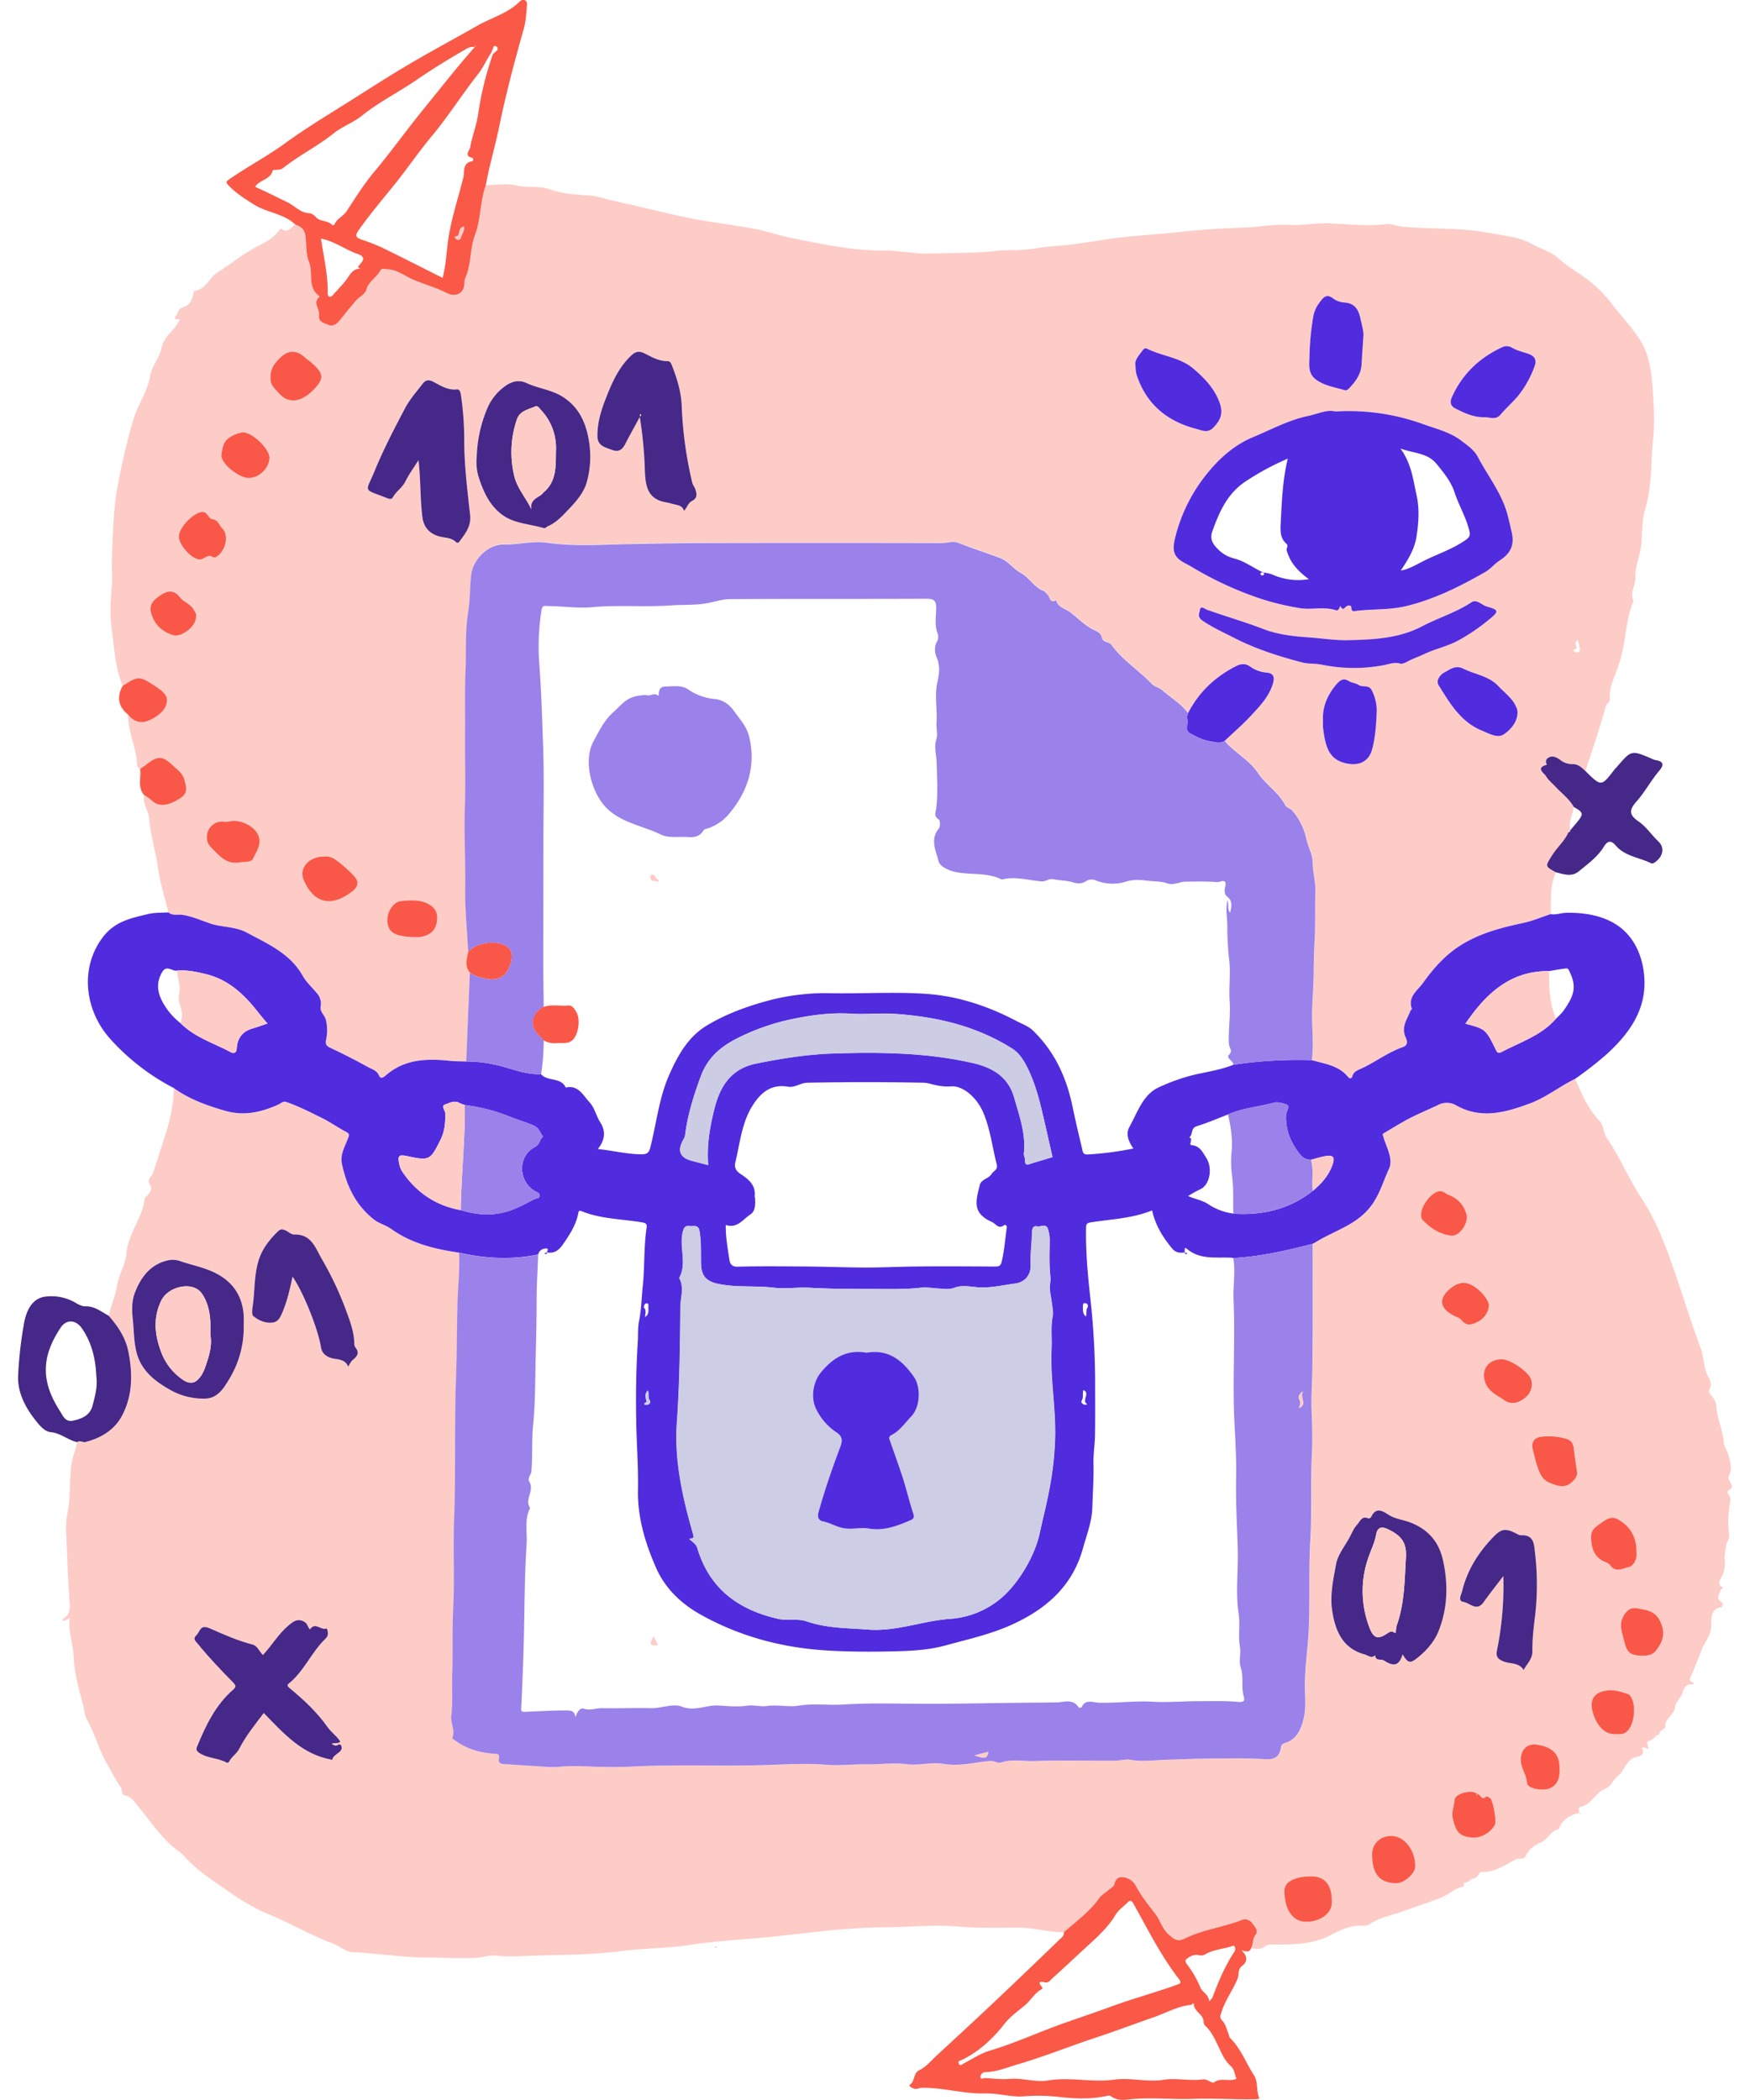 <svg xmlns="http://www.w3.org/2000/svg" width="440" height="528" viewBox="0 0 978.1 1198.51"><defs><style>.cls-1{fill:#fdccc7;}.cls-2{fill:#512bde;}.cls-3{fill:#fa5948;}.cls-4{fill:#452887;}.cls-5{fill:#f95848;}.cls-6{fill:#9b81ea;}.cls-7{fill:#532cde;}.cls-8{fill:#cdcde5;}.cls-9{fill:#cccce5;}</style></defs><title>Ativo 20Segurança</title><g id="Camada_2" data-name="Camada 2"><g id="Camada_3" data-name="Camada 3"><path class="cls-1" d="M78.89,447a2.62,2.62,0,0,1-1.76-2.22c-.27-9.85-5.2-18.86-5.14-28.76,3.58,4.51,7.83,5.53,13.07,2.87,4.63-2.34,8.86-5.7,9.19-10.72.25-3.77-3.75-6.39-7.21-8.65-8.45-5.53-9.13-5.7-18.14.17C64.57,388.74,64,377,62.53,365.56c-.92-7.09-.52-14.83.16-22.33.55-6.21-.13-12.59.16-19,.62-13.37.86-26.87,3.45-39.93,2.44-12.35,5.14-24.73,8.83-36.89,2.56-8.45,8-15.64,9.43-24.42.94-5.87,5.51-10.75,6.47-15.84,1.28-6.82,6.62-9.57,9.34-14.6.85-1.57,2.61-2.59-.87-2.16-.63.08-1.16-.61-.51-1.38,1.46-1.74,1.69-4.67,4.09-5.35,4.32-1.21,5.62-4.37,6.25-8.22.07-.43.34-1.15.59-1.19,6.62-.9,8.44-7.73,13.4-10.76,6.55-4,12.46-9,19.14-12.82,5.66-3.26,12.08-5.49,15.94-11.32.21-.32,1-.71,1.11-.61,3.79,3,5.51-1,8-2.31,3.26,1.14,5.27,2.56,5.79,6.82.59,4.82.16,10.12,1.94,14.41,2.63,6.34-1.06,14.45,5.69,19.4.39.28.53.35.22.63-3.85,3.34.16,6.74-.18,9.89-.48,4.45,2.31,4.74,4.83,5.88,2.93,1.33,5.05,0,6.87-2.23,3.25-4,6.4-8,9.8-11.86,1.82-2.06,4.83-3.16,5.62-6,1.26-4.61,5.76-6.72,7.84-10.68.74-1.41,2.11-.87,3.47-.85,5.77.1,10.07,3.64,15,5.82,6.27,2.78,13,4.47,19.15,7.66,5.83,3,10.54.11,10.47-6a5.87,5.87,0,0,1,.45-2.43c3.53-7.78,2.53-16.56,5.52-24.49,3.46-9.16,2.84-19.24,6.2-28.45,5.64-.16,11.77-1.21,16.81,0,6.74,1.64,13.51,0,20.27,2.5,7,2.53,14.88,2.86,22.43,3.37,4.25.28,8,1.82,12,2.67,13.86,3,27.59,6.53,41.45,9.52,13.41,2.89,27.11,4.33,40.53,6.83,7.19,1.34,14.58,4,22,5.43,17,3.4,34,7,51.64,6.94,9.05-.05,18.13,2.09,27.27,1.71,12.65-.53,25.35-.07,38-1.61,3.78-.46,7.64-.23,11.46-.35,6.7-.2,13.29-1.77,19.9-2.21,10-.66,19.89-2.33,29.77-3.84,14.41-2.2,29-2.81,43.42-4.39,11.87-1.3,23.82-2,35.75-2.42,8.63-.31,17.32-2.05,25.73-1.57,8,.46,15.65-1.2,23.57-.83,10.52.5,21.11,1.69,31.71.44,3.18-.38,6.28,1.19,9.59,1.48,16.24,1.45,32.65.38,48.75,3.43,8.47,1.6,17.46,2.27,24.92,6.37,5.25,2.88,11.24,4.48,15.91,8.81s10.36,7.35,15.45,11.16a70.31,70.31,0,0,1,13.94,13.79c5.28,6.95,11.39,13.32,16.17,20.59,5.33,8.11,6.69,17.62,7.43,27.26.8,10.43,1.31,21,.23,31.24-1.31,12.49-.51,25.24-4.18,37.55-1.87,6.29-2,13.19-2.34,19.64-.39,7.13-3.75,13.51-3.51,20.47.15,4.41-3.34,8.44-1.1,13,.14.29-.23.84-.39,1.26-3,7.91-3.79,16.22-5.22,24.47a81.66,81.66,0,0,1-3.63,13.4c-2,5.51-4.72,10.91-4.22,16.91.19,2.26-1.78,2.42-2.27,4.2-3.46,12.49-7.67,24.78-11.64,37.13-2.11-1.92-4.07-4-7.3-4a10.54,10.54,0,0,1-6.93-2.24c-1.38-1.08-3.79-2.64-6-1.86-1.59.57-3.18,2-1.85,4.23,0,0-.15.29-.27.32-6.3,1.9-1.25,4.6-.18,6.46,1.29,2.23,3.48,3.95,5.29,5.88,3.6,3.83,7.93,7,10.55,11.68-.49,4.48-3.25,8.61-2,13.35l0-.08-1,1.2c-2.16,5-6.39,8.48-9.23,13-4,6.45-4.29,6.29,2.11,9.82-3.7,7.59-2.66,15.78-3,23.8-5.27,1.73-10.44,3.94-15.83,5.1-11.54,2.46-22.76,5.32-33.22,11.31-10,5.7-17.3,13.79-23.74,22.84-3.11,4.36-8.92,7.92-6.35,14.87.07.19-.7.6-.84,1-1.66,4.52-4.93,8.5-3.23,14,.55,1.8,3.12,5.29-1.34,6.86-8.4,3-15.48,8.51-23.54,12.18-2,.93-4.3,1.69-5.05,4.35-.39,1.37-1.47,1.67-2.53.36-5.31-6.56-13.27-7.4-20.62-9.53,1.08-8.42.16-16.88.15-25.3,0-8.06.81-16.05.89-24,.07-6.72.27-13.52.6-20.19.45-8.9.11-17.79.4-26.68.18-5.54-1.47-11.12-1.55-16.7-.07-4.88-2.61-8.92-3.6-13.48a36.35,36.35,0,0,0-7.81-15.95c-1.35-1.59-3.45-1.79-4.47-3.7-3.81-7.18-11-11.42-15.56-18.3-4.67-7-13.1-11.28-18.76-18,4.86-4.61,10-9,14.52-13.88,5.21-5.62,10.72-11.12,13-18.87,1.09-3.69.33-5.91-3.7-6.19a18,18,0,0,1-9.13-3.33c-3.18-2.25-5.8-1.63-8.73-.1-11.67,6.08-20.8,14.73-26.85,26.5-4-5.34-9.75-8.66-14.64-13-2-1.74-4.44-1.95-6.18-3.79-7.3-7.72-16.6-13.37-22.87-22.16-1.4-2-5-1.12-5.6-4.36-.4-2.12-2.14-3.12-4.07-4-5.42-2.47-9.52-7-14.2-10.46-2.52-1.89-6.8-2.68-7.74-6.67-3.93,2.06-3.53-2.28-5.2-3.55-.66-.49-1.1-1.43-1.81-1.69-5.53-2-8.17-7.59-13.11-10.28-4.3-2.34-7.34-6.86-11.7-8.5-7.9-3-16-5.51-23.82-8.68-3.24-1.32-6.5.08-9.76.08q-69.45-.12-138.91,0c-12.91,0-25.82.38-38.72.58-15.73.24-31.55,1.5-47.25-.74-8.43-1.21-16.66,1.2-25,1-8.94-.17-17.55,8.51-18.57,17.4-.81,7.07-.6,14.18-1.74,21.25-1.79,11.16-1,22.52-1.52,33.78-.52,11.79-.13,23.58-.26,35.34-.15,13.77.4,27.61-.09,41.39-.55,15.45.4,30.87.18,46.31-.19,12.32,1.1,24.66,1.74,37-.87,4-2.21,8.09.94,11.8L265,614c-3-.11-6,0-8.93-.35-13.21-1.4-26-1.17-36.83,8.18-1.15,1-3.09,2.55-4,.23-1.19-2.92-3.84-3.55-6-4.74-7.18-3.93-14.44-7.72-21.86-11.15-2.49-1.15-2.81-2.37-2.33-4.67a25.82,25.82,0,0,0-.07-11c-.64-3-3.55-4.76-3.08-7.74a9,9,0,0,0-2.12-7.75c-2.7-3.25-6.06-6.3-8-9.76-7.27-13-19.88-18.31-32-24.81-6.75-3.62-14.25-2.9-21.16-5.29-5.06-1.75-10-3.93-15.42-4.82-2.7-.45-5.75.68-8.16-1.43-2-8.42-4.75-16.75-5.93-25.29-1.29-9.38-4.24-18.43-5-27.84-.39-4.82-3.83-8.89-3-13.91a33.76,33.76,0,0,1,5.17,3.76c3.87,3.28,9.46,2.21,15.85-2.09,4.47-3,3-6.71,2-10.49s-4.16-5.73-6.74-8.18c-5.67-5.38-8.61-5.43-14.85-.38C81.39,445.42,80.11,446.17,78.89,447ZM761.18,243.06c-5-1.26-10.27,1.44-15.69,2.57-11.14,2.32-21.16,7.84-31.58,12.17-9.67,4-17.73,10.85-24.38,18.71a93.44,93.44,0,0,0-20,39c-1.71,7.22-.69,10.75,5.65,14.1,1.46.77,2.92,1.55,4.32,2.41A199,199,0,0,0,718.58,350a153.44,153.44,0,0,0,21.5,5.2c7.08,1.34,14.25-1,21.19,1.28,2.11.69,2.36-2.92,2.69-2.28,1.5,2.94,2.19.89,3.49,0,.61-.41,2.69-.85,2.7.74,0,2.65,1.64,2.08,3,1.92,9.33-1.1,18.83-.46,28.05-2.66,16.31-3.88,31.12-11.33,45.53-19.6,3-1.71,5.22-4.66,8.13-6.52,6-3.85,8.39-8.63,6.94-15.44-.75-3.52-1.56-7-2.47-10.49-3.24-12.29-11.23-22.17-17-33.17-2.1-4-5.86-6.5-9.46-9.25-6.48-4.93-14.2-6.7-21.48-9.33A124.65,124.65,0,0,0,761.18,243.06Zm-523.4,27.76c1.28,11.08.91,21.63,2.15,32.15.65,5.6,3.5,9.3,8.87,11.11,3.41,1.15,7.38.62,10.25,3.37a1.24,1.24,0,0,0,2.08-.23c3.27-4.55,6.79-8.56,6.06-15.19-1.52-13.77-3.26-27.54-3.35-41.47A179.68,179.68,0,0,0,262,234.07c-.27-1.71-.53-3.87-2.47-3.66-5.23.57-9.27-2.27-13.43-4.38-2.74-1.39-4.42-.93-6,1.11-3.47,4.6-7.4,9-10.06,14-6.1,11.6-12.22,23.22-17.19,35.39-5.39,13.19-7.32,10.32,6.73,15.84,1.33.53,2.74,1,3.53-.43,1.88-3.36,5.3-5.39,7.07-8.93C232.37,278.78,235.24,274.88,237.78,270.82ZM271,269.14a29.19,29.19,0,0,0,1.56,12.68c2.61,7.74,6.14,15.18,13.13,20.24s15.56,5.1,23.39,7.47c1.27.39,1.67-.63,2.48-1,4.85-2.05,8.23-5.86,11.73-9.49,4.44-4.63,8.82-9.57,10.55-15.79a54.15,54.15,0,0,0,1.25-23.13c-1.65-10.45-5.58-19.48-14.93-25.44-6.39-4.06-14-4.77-20.72-7.89-4.4-2-8.64-.85-12.11,1.69a29.9,29.9,0,0,0-10.19,12.54A76.66,76.66,0,0,0,271,269.14Zm118.3,30.63c1.77-1.82,2.27-4.53,4.66-5.73,3.21-1.61,2.63-4.3,1.69-6.85-.43-1.19-1.34-2.19-1.67-3.54A227.07,227.07,0,0,1,388,240c-.33-8.06-2.64-15.57-5.55-22.95-.48-1.21-.93-2.74-2.54-2.7-5,.12-9.11-2.43-13.33-4.49-3.19-1.56-5.24-.85-7.75,1.58-7.45,7.21-11.21,16.45-14.79,25.77-2.41,6.28-4.16,12.77-4.19,19.67,0,5.86,4.29,6.59,8.3,8.12s6.12-.46,7.81-3.81c2.4-4.75,5-9.39,8.06-15a233,233,0,0,1,2.86,29.4c.36,8.86.76,17.3,11.95,19.32,2.06.37,4.07,1,6.12,1.45S388.73,297.51,389.29,299.77ZM798.66,387.1a13.16,13.16,0,0,0,2.77-1c3.24-1.87,6.9-3.07,10.2-4.64,6.24-3,13.13-4.33,19.6-7.83A111.6,111.6,0,0,0,848.47,362c6-4.9,6-5.64-1-7.6-3-.83-5.79-4.41-8.83-2.42-8.83,5.8-18.93,8.86-28.15,13.68-13.34,7-27.72,7.59-42.08,7.92-7.78.18-15.63-1.12-23.46-1.66-8.5-.58-17.13-1.64-25.09-4.7-10.59-4.06-21.49-7.16-32.15-11-1.05-.37-3.63-2.6-4,.06-.2,1.57-1.84,3.9,1.43,6.14,5.75,3.94,12,6.72,18.07,9.85,12.33,6.34,25.41,10.49,38.8,14,3.82,1,7.58.5,11.41,1.33a90.62,90.62,0,0,0,35.76.12C792.24,387.15,795.05,385.89,798.66,387.1ZM647,216.92a20.41,20.41,0,0,0,.56,5c5.48,16.94,17.39,26.74,34.26,31.1,3.27.85,6.3,2.58,9.58-.76,4.54-4.63,5.73-8.65,3.41-14.73-3-7.84-8.57-13.63-14.79-18.92-7.68-6.53-17.94-7.09-26.56-11.45-1-.51-1.91.29-2.52,1.15C648.91,211.08,646.23,213.57,647,216.92Zm130.12-17.23c.19-2.39-1-6.18-1.81-10-1.12-5-3.27-8.4-9-8.77a12.39,12.39,0,0,1-6.4-2.26c-4-3.06-5.7-.6-7.89,2.28a18.46,18.46,0,0,0-3.71,8.48,157.82,157.82,0,0,0-2.08,22.07c0,4.5-1.11,9.78,3.63,13.32,4.94,3.68,10.9,4.42,16.52,6.14,1,.31,1.86-.42,2.59-1.18,3.66-3.84,6.73-7.95,7-13.55C776.27,211.22,776.64,206.27,777.07,199.69Zm98,16.45c.78-3.63-1.4-5.15-4-6.06-3.22-1.12-6.55-1.81-9.54-3.64a5.8,5.8,0,0,0-5.32-.07c-13,6-22.77,15.34-28.65,28.47-1.12,2.51-1.11,4.93,2.15,6.56,5.22,2.61,10.33,5,16.41,4.9,3.23-.05,6.44,1.77,9.25-1.55,3.17-3.74,6.94-7,10.06-10.78A58.25,58.25,0,0,0,875.11,216.14ZM754,419.59c0,2-.1,3,0,4,1.37,11.76,3.75,18.9,14.61,20.59,6.57,1,11.62-1.76,13.37-8.22,1.89-7,2.32-14.22,2.63-21.38a25.47,25.47,0,0,0-2.84-12.4c-1.66-3.32-5.15-1.48-7.47-3-1.6-1.06-3.86-1.11-5.47-2.15-2.93-1.91-4.91-.82-6.86,1.4C756.39,404.73,753.52,412,754,419.59Zm111-4.38a6.77,6.77,0,0,0-.86-3.6c-2.18-5-6.59-8-10.14-11.84-5.46-5.86-13.34-6.6-20-9.93-4.67-2.34-7.87.71-11.07,2.31-1.41.71-4.84,4.1-3,7.11,6.39,10.31,12.61,21,24.64,25.89,4,1.63,8.9,4.61,12.54,2.17C861,424.69,864.72,420.52,865,415.21ZM153.35,224c-.36,3.84,2.47,6,4.68,8.53,6,6.94,13.59,4.37,19.34-1.39,7-7,6.6-9.72-1.2-16.45-.87-.76-1.94-1.3-2.76-2.1-4.68-4.56-9.59-4.95-14.16-.62C155.89,215.18,152.93,218.77,153.35,224Zm30.67,273c-8.83-.08-14.64,6.64-11.74,13.4,5.51,12.82,15,15.55,26.23,7.56.54-.38,1.12-.73,1.63-1.15,3.46-2.85,3.77-5.68.74-8.83a74.07,74.07,0,0,0-7.64-7.08C190.52,498.84,187.72,496.56,184,497.05Zm-67-11.44c-.3,2.72,1,4.85,2.77,6.64,4.44,4.41,8.26,9.52,16.09,8.14,2.66-.47,6.49.07,7.45-2,1.82-4,5-8.18,3.27-12.89-2-5.56-9.86-9.53-15.76-8.65a11.81,11.81,0,0,1-3.38.44A8.68,8.68,0,0,0,117,485.61ZM101,314.44c0,4.64,7,12.67,11.66,13,1.94.15,3.49-1.61,5.53-2,1.6-.3,2.37,1.68,4.27.49,5.13-3.21,7.5-12.28,3.27-16.29-1.76-1.67-2.25-4.76-5.49-5.13-1.9-.22-2.53-2.7-4.15-3.72a2.66,2.66,0,0,0-1.35-.46C109.7,300.3,101.06,309.19,101,314.44ZM137.46,255a17.2,17.2,0,0,0-8.75,3.88c-2.59,2.19-2.87,5.89-3.37,8.66-.9,4.91,9.78,13.52,15.53,13.48,6.09-.05,12-5.91,11.83-11.79C152.57,264.4,143.27,255,137.46,255Zm99.1,288a7.55,7.55,0,0,0,2.23,0c4.73-.82,8.37-2.94,9.38-8.13.86-4.44-.11-8-4.29-10.42-5.1-2.9-10.74-2.49-16.11-1.93-4.43.45-7.83,6.06-7.79,10.78,0,5.08,2.39,7.88,7.5,8.91A36.54,36.54,0,0,0,236.56,543ZM110.77,360.62c.64-1.84-.56-3.18-1.5-4.79-1.85-3.17-5.62-4-7.7-6.8-2.75-3.7-6.32-4-10-1.76-3.92,2.42-7.89,5.2-6.39,10.75,1.74,6.46,6.16,10.69,12.44,12.68C102.39,372.22,110.75,365.71,110.77,360.62Zm788.79,13c-2.93,1.25-.43,3.28-1,4.82-.26.69-2.68,0-1.05,1.65a2.19,2.19,0,0,0,1.79.5,1.78,1.78,0,0,0,1.27-2.32C900.24,376.77,899.91,375.24,899.56,373.64Z" transform="translate(-9.26 -8.21)"/><path class="cls-1" d="M897.9,623.92c3.68,8.56,7.34,17.14,13.89,24,2.6,2.74,2,6.64,4.17,9.8,7.53,10.87,12.48,23.26,19.81,34.38C945.6,707.05,951.32,724,957,740.91c4.15,12.36,8.08,24.81,12.62,37.06,1.77,4.76,1.46,10.33,3.9,15.28,1,2.07,2.83,4.47,1,8-1.23,2.39,3.65,4.84,3.84,8.76.36,7.46,3.92,14.41,4.44,22,.13,1.94,2,4.39,2.57,6.61,1.06,3.89,2.36,8,.18,12.06-.35.66.11,1.93.48,2.79.82,1.92,2.74,3.42-.57,5.39-2,1.18,1.55,3,1.06,5.63-1.14,6.15-1.73,12.7-.79,18.81.51,3.29-1.53,5.08-1.82,7.71-.24,2.3-.94,4.73-.7,7.15a17.41,17.41,0,0,1-1.33,9.34c-.85,1.89-3.39,4.2-.09,6.51,1.16.81-.69,1.06-.85,1.68-.6,2.25-3,4.55.34,6.74,1.06.69,1,2.87.06,3-6.37.76-5.79,7.61-5.73,9.94.15,5.93-3.7,9.72-5.48,14.34-2.07,5.37-4.2,10.84-6.55,16.16-1.1,2.49,2,1.74,2,3.63-3.47-.44-5.42,1-6.35,4.6-.75,2.95-4.12,5.59-4.26,8.07-.28,4.9-5.91,6.49-5.63,11.38.11,1.8-3.62,1.85-3.33,4.46h0c-2.37.38-3.18,3-5.65,3.61s-.65,3-.61,4.76c-1.31-.16-2.42-1.5-3.73-.38a1.71,1.71,0,0,0-.17-.33c-.05,0-.17,0-.26-.06l.41.41c2.75,4.42-3.36,4.93-3.72,5-5.44,1.81-6.11,7.81-10,10.8-2.7,2.06-3.66,5.85-7.19,7.26-5.53,2.2-7.79,8.9-14.06,10.31-1.51.34-.84,2.28-.94,3.54l0,0c-4.81,1.06-8.75,3.34-11,7.93-.21.43-.28,1.27-.52,1.31-4.88.77-6.27,6.19-10.77,7.83a15.46,15.46,0,0,0-8.36,7.87c-.92,1.84-3.81.57-5.88,1.73-6,3.33-11.8,7.25-19.26,7-1.41-.05-1.74,3.65-4.83,3.75-.93,0-2.52,2.6-4.8,2.29-.06,0-.33,1.47-.49,2.26l-.07.07c-4.65.64-7.81,4.28-12.05,6-7.43,2.94-15,5.35-22.48,8.08-6.36,2.32-13.21,3.39-19,7.3-1.47,1-3.84.84-5.8.88-6.27.1-11.72,3-17,5.66-10.25,5.16-21,5.14-32,5.11-1.6,0-3.18-.28-4.71.94-2.33,1.85-5.12,1.9-7.92,1,1.36-2.38.71-5.29,2.66-7.75,1.62-2-.49-4.4-2-6.36a5.07,5.07,0,0,0-5.91-1.94c-10.66,4.22-22.32,5.47-32.59,10.62-4.37,2.19-6.3.24-9.22-2.3-3.68-3.21-4.7-7.86-7.49-11.55-3.91-5.17-8-10.23-11.15-16a9.37,9.37,0,0,0-7.36-5.13c-3.14-.31-4.41,1.3-5.08,4.25-.26,1.15-2,2-3.13,2.94-1.83,1.59-4.09,2.86-5.45,4.77-5.53,7.79-13.21,13.28-20.23,19.47-8.48.15-16.66-2.52-25.12-2.58-11.7-.09-23.47.43-35.1-.63-13.52-1.23-26.91.27-40.36.37-12.38.1-24.77.9-37.16,2.23-11.17,1.2-22.34,2.62-33.54,3.64-14,1.28-28,2.09-41.88,4.18-13,2-26.19,1.86-39.25,3.54-17.77,2.29-35.79,2.11-53.71,2.77-5.9.22-11.74.56-17.62-.12-4-.46-7.81,1-11.81,1.24-9.68.53-19.29-.17-28.92-.21-13.87-.06-27.59-2.46-41.46-3-3.7-.15-7.45-3.48-11.46-5-11.73-4.3-22.59-10.72-34-15.59a119.55,119.55,0,0,1-22.5-12.06c-9.7-6.87-20-13-28.1-22-2.28-2.55-5.39-4.34-7.92-6.69-7.24-6.73-12.68-15-19-22.53-1.91-2.28-3.6-4.92-6.52-5.47-3.22-.61-1.76-3.44-3-5-2.77-3.73-4.8-8.17-7.18-12.13-5.09-8.52-7.37-18.16-12.22-26.65-1.26-2.2-1.14-4.63-1.73-6.86-2.44-9.24-5.2-18.65-5.62-28.09-.27-6.11-2-11.74-2.51-17.65a37.53,37.53,0,0,1,.24-5l-3.79,1.8c-.57-.7-.3-1.1.14-1.38,3-1.94,3.91-4.41,3.64-8.17-.82-11.58-1.29-23.2-1.76-34.79-.23-5.73-.76-11.64.5-17.69,1.76-8.4,1.05-17.28,2-25.89.54-4.81,2.35-9.48,3.58-14.22,1.59-1.17,3.35.28,4.67-.06,9.16-2.33,16.93-7.07,21.28-15.69,5.75-11.4,5.72-23.6,3.28-35.84-1.59-8-6-14.59-11.3-20.6,1.22-5.83,3.9-11.38,4.75-17.14,1-6.51,4.84-11.9,5.36-18.58.43-5.6,2.94-11,5.35-16.19,2.19-4.75,4.59-9.49,5-14.86.09-1.26,1.35-1.36,1.86-2.15,1.15-1.78,2.9-3.48,1.17-5.85-2.05-2.81,1.09-4.76,1.75-6.73,2.53-7.52,4.94-15.16,7.38-22.68a95.58,95.58,0,0,0,4.6-25.69c8.9,6.34,18.89,10,29.36,13,10.83,3.09,20.57.85,30.29-3.53,1.48-.66,2.85-2.12,4.56-1.52,7.11,2.46,13.89,6,20.53,9.23,4.49,2.2,9,5.45,13.73,7.9,1.79.93,1.82,1.59,1.09,3.49-1.81,4.71-4.66,9.43-3.56,14.67,2.64,12.54,7.84,23.65,18.33,31.84,3,2.39,6.74,3.16,9.82,5.37,11.53,8.26,24.89,11.49,38.65,13.51.57,9.07-.54,18.1-.8,27.15-.43,14.7-.34,29.4-.88,44.1-1,27.06-.1,54.16-1.11,81.24-.62,16.75.31,33.57-.51,50.31-.61,12.39-.12,24.76-.55,37.13-.29,8.07.42,16.23-.51,24.21-.5,4.38,2.24,8.28.66,12.54-.3.82.93,1.21,1.59,1.69,6.52,4.75,13.93,7,21.89,7.48,2.06.13,3.58.11,3,3-.47,2.28,1.19,2.92,3.37,3,5.25.19,10.5.69,15.75,1s10.64,1,15.85.46c8.12-.83,16.22,0,24.28.09,5.21.07,10.6.12,15.7-.15,24.66-1.27,49.33-.25,74-.82,12.47-.28,25.07-1.33,37.71-.26,7.6.65,15.6-.39,23.38-.24,7.58.15,15.13-1.08,22.72-.08,7,.91,14-1.38,21.1-.18,8.83,1.49,17.62-.8,26.4-1.69,2.28-.23,4.46,1.54,6.28.92,6.44-2.16,13-.63,19.4-.85,15.14-.52,30.31-.13,45.46-.2,3.12,0,6.36-1,9.34-.48,7.2,1.32,14.38,0,21.49-.1,6.44-.08,13.17-.53,19.56-.58,11.76-.09,23.61-.47,35.37.31,5.43.36,8.4-1.31,9.17-6.69a2.58,2.58,0,0,1,2-2.44c6.94-2,9.43-7.79,10.94-14,1.39-5.63.84-11.45.74-17.22-.2-11.72,1.77-23.33,2.24-35,.68-16.63-.15-33.28.84-49.93,1-16.24.07-32.53.9-48.81.43-8.25.18-16.66-.18-25-.3-6.75.28-14,.39-21,.39-24.65.2-49.3.23-74,.72-.39,1.45-.75,2.15-1.18,11.3-7,24.79-10.06,32.82-22.84,3.83-6.08,5.66-12.45,8.52-18.63,1.5-3.25.91-6.52-.18-10-.86-2.77-2.13-5.39-2.87-8.2-.24-.93-1.06-1.57.3-2.37,4.94-2.91,10-6.07,14.86-8.57s10.6-4.9,15.85-7.39a10.62,10.62,0,0,1,10.57.21c14.25,8,28.12,4,41.93-1.15C881.32,634.54,889.06,628.2,897.9,623.92Zm-55.83,408.14L842,1032c-3-2.66-12.68-.27-12.91,3.52-.21,3.54-1.92,6.69-1,10.7,1.8,7.65,3.77,10.26,11.49,10.78,4.72.31,10.88-3.42,12.63-7.66.81-2-1.17-13.41-2.62-14.64-.69-.58-2.19-1.43-2.33-1.27C844.56,1036.41,843.86,1032.11,842.07,1032.06Zm-692.6-46.2c11.43,11.78,22.26,24,39.29,26.73-.2-1.51,1.93-2.89,3.59-4.14s2-2.3,1.5-3.69c-.75-2-2.12-.26-3.24-.23-.7,0-1.41-.58-2.38-1,1.7-1,3.6.25,5-1.34-2.06-3.26-5.15-5.24-7.22-8.19-6.07-8.62-13.74-15.77-21.85-22.44-.94-.77-1.45-1.58-.46-2.37,8.9-7.09,13-18.08,21.16-25.79,1.82-1.73,1.44-3.75.68-5.8-3.2,1.51-6.66-4-9.56.58-1.5-1.36-1.38-3.27-3.29-4.35-3.86-2.18-6.36-.12-8.88,2-5.8,4.85-9.64,11.48-14.73,17-2.15-2.16-3.13-5.31-5.91-6-8.49-2.16-16.49-5.78-24.41-9.24-5.66-2.47-5.52,1.87-7.65,3.89s-.37,3.45.87,5c6.26,7.71,13.11,14.88,20.07,21.95,1.63,1.66,1.87,2.54,0,4.16C122,981.32,116.4,993,111.47,1005c-.71,1.74-.36,2.55,1.18,3.61,4.81,3.29,10.91,2.82,15.85,5.68.23.13,1.07-.28,1.23-.62,1.37-2.89,4.32-4.44,5.78-7.36C139.16,999,144.35,992.63,149.47,985.86Zm649.95-33.48c3,5,4.23,5.45,8.6,1.87,5-4.09,9.45-9.16,11.82-15,5.23-13,5.58-26.76,2.61-40.35-2.27-10.41-8.22-17.75-18.86-21.81-4.12-1.57-8.74-2-12.58-4.53-3.38-2.27-7.11-4.06-9.57,1.45-.21.45-1.24,1-1.59.86-3.87-1.74-4.92,1.9-6.58,3.7s-2.72,4.46-4,6.78c-2.77,5.19-6.89,10.15-7.89,15.67-1.57,8.6-3.55,17.56-2.23,26.3,1.7,11.3,5.67,21.62,18.55,25.14,2.09.57,3.83,2.53,6,.44.16,3.62,3.4,2,5,3C794.42,959.6,797.47,958.83,799.42,952.38ZM138,763.79c.73-13.54-4.8-23.35-16.18-29.15-6.16-3.14-13.25-4.47-19.88-6.71a12.46,12.46,0,0,0-6.73-.59c-10.14,2.07-15.6,9.28-19.12,18.09-1.93,4.83-2,10-1.38,15.42.67,6.27.55,12.61,2.09,18.84,2.7,11,10.94,17,19.9,22A38.17,38.17,0,0,0,116,806.37c7.52-.11,11-6.38,14.29-12A56.7,56.7,0,0,0,138,763.79Zm59.61,24.33c1.08-1.62,1.59-2.92,2.54-3.72,2.5-2.1,4.18-4,1.53-7.32-.78-1-.57-2.81-.69-4.26-.45-5.79-2.52-11.16-4.5-16.52a186.45,186.45,0,0,0-13.9-29.55c-3.68-6.27-6-14.28-15.76-14-1.58.06-3.22-1.48-4.83-2.29-1.43-.73-2.94-1-4.16.19-4.57,4.37-8.58,9.3-10.78,15.2-3.36,9.05-2.61,18.83-4,28.25-.26,1.75-.49,4.52.47,5.26,3.13,2.41,6.86,4.16,11,3.61,3.19-.41,4.34-3,5.46-5.65,2.79-6.45,4.33-13.28,5.85-20.55,6.16,8.74,14.58,30,16.19,40,.52,3.19,2,5.09,5.71,6.38C190.94,784.29,195.61,783.39,197.64,788.12ZM856.92,907.69a186,186,0,0,1-3.58,41.86c-.72,3.62-.29,5.23,3.72,6.84,3.76,1.5,8.64.41,11.39,4.84,2-3.75,5.12-6,5-11-.1-7,.86-14.19,1.69-21.22a156.2,156.2,0,0,0-.25-35.12c-.49-4.59-.7-9.85-7.71-9.52-1.19.06-2.47-.78-3.64-1.36-5.88-2.93-8.2-2.1-12.78,2.73-8.36,8.8-14.58,18.73-17.42,30.58-.48,2-2.81,5.48.88,6.1s7.44,5.61,11.32.21C849,917.86,852.69,913.24,856.92,907.69ZM744.11,1105c8,.17,14.79-4.67,14.94-10.62.27-10.32-3.72-15.54-12.55-15.3-8,.22-14.57,2.71-14.54,8.29C732,1098,736.5,1104.86,744.11,1105Zm188.76-210.9c.22-8-3.15-14.73-10.66-18.81-3.86-2.09-6.88.27-10.31,2.7-3.17,2.23-5,3.81-4.91,7.93.2,6.54,2.14,11.62,8.67,14a4.62,4.62,0,0,1,2.32,1.72c3,4.27,7.32,1.54,10.4,1C930.89,902.15,933.46,898.52,932.87,894.12ZM899,848.43c-.77-5.55-1.38-9.5-1.85-13.46-.32-2.7-1.37-4.71-4.13-5.54a35.7,35.7,0,0,0-14.25-1.36c-4.52.5-6.15,3.33-5,7.71.81,3,1.43,6.1,2.45,9,1.28,3.71,2.58,7.55,6.6,9.37,3.68,1.65,8,3.14,11.36,1.19C896.61,854,899.4,850.89,899,848.43Zm37.47,104.74c2.41-.11,5.26-.13,7.29-2.55,4.43-5.27,6-10.59,2.57-17.42-2.93-5.82-8-6.17-13-7.08-4.43-.8-6.89,2.2-8.42,5.7-1.8,4.12-.11,8.1.84,12.25C927.34,951.17,928.93,953.05,936.42,953.17ZM792.94,1056c-6.49,0-11,4.53-11,10.83.14,11.2,4.4,16.14,13.93,16.13,4.43,0,10.62-5.48,10.69-9.46C806.78,1064.2,800.37,1056,792.94,1056Zm127.68-58.12c2.31,0,4.68.41,6.69-1.27,4.59-3.82,5.72-15.85,1.88-20.61a3.63,3.63,0,0,0-1.6-1c-3.29-1.07-6.49-2.25-10.11-2-8.48.51-11.81,4.95-9.4,13C910.41,993.63,915,998,920.62,997.91ZM856.16,784c-7.91-.1-12.14,6-9.52,13.36,1.93,5.41,7.06,7.38,11.08,10.19s8.63,1.17,12.12-2a9.49,9.49,0,0,0,2.93-9.91C871.54,791.24,861.08,784.06,856.16,784ZM810,701.1c0,1.17-.09,2.37.8,3.3,4.51,4.71,9.91,8.26,16.35,8.94,4.89.51,10-7.48,8.71-12a15.92,15.92,0,0,0-10-11.16c-2.1-.83-3.75-2.78-6.4-2C815.26,689.57,810,696.6,810,701.1Zm79,316.34c.06-8-3.71-12-12.66-13.48-5.43-.91-9,2.25-9.44,7.66-.41,5.23,3.35,9.27,3.54,14.35,0,1.43,2.31,2.54,4.13,3C883.36,1031.17,889.7,1027.4,889,1017.44ZM848.7,753.38c.11-3.34-6.27-11.11-12.43-12.76-3.82-1-7.74,1.22-10.43,3.67-6.28,5.7-4.83,11.1,3.43,15.1,1.31.63,2.93,1.14,3.75,2.21,2.75,3.57,6,2.73,9.05,1.09A11.5,11.5,0,0,0,848.7,753.38Z" transform="translate(-9.26 -8.21)"/><path class="cls-2" d="M897.9,623.92c-8.84,4.28-16.58,10.62-25.85,14.05-13.81,5.13-27.68,9.11-41.93,1.15a10.62,10.62,0,0,0-10.57-.21c-5.25,2.49-10.88,4.83-15.85,7.39s-9.92,5.66-14.86,8.57c-1.36.8-.54,1.44-.3,2.37.74,2.81,2,5.43,2.87,8.2,1.09,3.51,1.68,6.78.18,10-2.86,6.18-4.69,12.55-8.52,18.63-8,12.78-21.52,15.86-32.82,22.84-.7.43-1.43.79-2.15,1.18-14.9,3.85-29.89,7.24-45.32,8.13a6.69,6.69,0,0,0-1-.2c-8.73-.51-17.84,1.4-25.52-5.13-1.7-1.44-1,1.25-1.3,2.09l0,0c-2.74.47-5.15.09-7.08-2.24-5.28-6.38-9.58-13.26-11.41-21.73-11.27,4.59-23.29,5-35,6.81-2.88.44-2.68,1.81-2.71,3.55-.22,12.87.91,25.69,2.31,38.44a448,448,0,0,1,2.86,47.3c0,10.67.1,21.33-.06,32-.09,5.5-1,11-.88,16.5.22,8.31-.41,16.57-.64,24.85s-3.23,15.7-5.37,23.45c-5.89,21.27-20.54,34.25-39.78,43.17-12.43,5.77-25.7,8.65-38.82,12.25-9.57,2.63-19.28,3.09-28.82,3.32-12.76.31-25.6.31-38.42-.46-25.69-1.53-49.89-7.94-72.36-20.51-11.17-6.24-20.29-15-25.43-26.71-6.18-14.07-10.66-28.9-10.32-44.53.28-13.15-.81-26.22-1-39.32-.28-15.12-.05-30.23.91-45.32.25-3.93-.07-7.83.74-11.84,1.32-6.55,1.42-13.34,2.11-20,1.12-10.84.55-21.8,2.1-32.62.23-1.61.44-3-2.2-3.44-11.56-2-23.5-1.9-34.59-6.34-1.1-.44-1.8-.7-2.08.81-1.27,6.85-4.92,12.45-8.85,18.1-2.52,3.62-5.08,5.19-9.24,4.52l.07.06c.32-1.08,1.52-2.67-1.08-2.24a4.32,4.32,0,0,0-3.84,3.31c-15.14,3.23-30.19,2.35-45.19-1-13.76-2-27.12-5.25-38.65-13.51-3.08-2.21-6.77-3-9.82-5.37-10.49-8.19-15.69-19.3-18.33-31.84-1.1-5.24,1.75-10,3.56-14.67.73-1.9.7-2.56-1.09-3.49-4.7-2.45-9.24-5.7-13.73-7.9-6.64-3.26-13.42-6.77-20.53-9.23-1.71-.6-3.08.86-4.56,1.52-9.72,4.38-19.46,6.62-30.29,3.53-10.47-3-20.46-6.62-29.36-13A127.61,127.61,0,0,1,62,601.31c-14.33-15.77-17.76-39.66-5-57.38,7-9.8,16.26-11.6,26.25-14,4-1,7.86-.72,11.79-1,2.41,2.11,5.46,1,8.16,1.43,5.41.89,10.36,3.07,15.42,4.82,6.91,2.39,14.41,1.67,21.16,5.29,12.1,6.5,24.71,11.84,32,24.81,1.94,3.46,5.3,6.51,8,9.76a9,9,0,0,1,2.12,7.75c-.47,3,2.44,4.75,3.08,7.74a25.82,25.82,0,0,1,.07,11c-.48,2.3-.16,3.52,2.33,4.67,7.42,3.43,14.68,7.22,21.86,11.15,2.18,1.19,4.83,1.82,6,4.74,1,2.32,2.89.76,4-.23,10.83-9.35,23.62-9.58,36.83-8.18,3,.31,5.95.24,8.93.35a71.56,71.56,0,0,1,16.06,1.74c8.88,1.77,17.29,5.95,26.62,5.42,3.68,4.46,11.37,1.57,14.12,7.72,7.24-1.68,10,4.58,13.59,8.4,2.89,3.07,3.83,7.9,6.2,11.59,3.29,5.13,2.46,10.21-1.46,15.09,8.54.85,16.65,3,25.1,3,3.08,0,4.12-1,4.87-4,3.52-13.81,4.92-28.13,10.78-41.38,4.94-11.18,10.82-21.71,21.45-28.12,11.08-6.69,23.31-11.09,35.84-14.42a127.36,127.36,0,0,1,35.18-4c18.24.32,36.55-.9,54.7.4,17.86,1.29,34.92,7,50.89,15.41,3.18,1.68,6.83,2.93,9.34,5.33,12.47,11.93,19.33,26.9,22.78,43.63,1.65,8,3.55,15.95,5.44,23.9.38,1.58.31,3.49,3.19,3.35a182.74,182.74,0,0,0,26.11-3.4c-2.92-4.06-4.45-8.38-2.33-12.24,2.3-4.19,4.19-8.58,6.61-12.7s5.58-7.86,10-9.88a108.09,108.09,0,0,1,21.54-7.53c7.13-1.56,14.39-2.68,21.21-5.46a250.43,250.43,0,0,1,44.79-2.62c7.35,2.13,15.31,3,20.62,9.53,1.06,1.31,2.14,1,2.53-.36.75-2.66,3-3.42,5.05-4.35,8.06-3.67,15.14-9.23,23.54-12.18,4.46-1.57,1.89-5.06,1.34-6.86-1.7-5.55,1.57-9.53,3.23-14,.14-.4.91-.81.84-1-2.57-7,3.24-10.51,6.35-14.87,6.44-9.05,13.76-17.14,23.74-22.84,10.46-6,21.68-8.85,33.22-11.31,5.39-1.16,10.56-3.37,15.83-5.1,3,.56,5.89-.68,8.78-.74,9.47-.21,19.08,1.18,27.17,5.79,9.85,5.61,15.24,15.5,17,26.57,3.28,20.54-6.8,35.52-21.27,48.59A212,212,0,0,1,897.9,623.92ZM883,562.43c-22.33-.19-36.17,13.08-47.72,30,11.6,3.12,11.63,3.11,17.63,15.44.77,1.58,2,1.25,2.86.78,10.81-5.72,22.85-9.43,31.22-19.13a37.34,37.34,0,0,0,4.11-4.24c5.6-7.92,8.07-13.22,3.84-22-.49-1-.83-2.49-2.09-2.37C889.59,561.24,886.32,561.9,883,562.43ZM100,562.15c-2.82.57-6-3.58-8.6,1-3.21,5.57-2.79,10.83,0,16.32A38.18,38.18,0,0,0,102,592.17c8.09,8.16,19.06,11.37,28.82,16.64,1.54.83,3.09.34,3.22-2.19.31-5.81,3.18-9.78,9-11.43,2.84-.82,5.62-1.87,8.52-2.84-1.77-2.12-3.42-4-4.94-5.94-7.9-10.23-16.94-19-30-22.21C111.17,562.87,105.65,561.68,100,562.15ZM264.2,638.87a23.88,23.88,0,0,1-3.15-1.22c-2.9-1.62-5.69.12-8.09.89s.09,3.43.11,5.28c0,5.13-.29,10-2.7,14.81-5.91,11.8-6.22,12.14-19.06,9.38-4.88-1-5.52-.23-4.47,4.69a12.63,12.63,0,0,0,2.15,4.87c8.08,11.59,19,18.75,32.89,21.27,9.58,3,19.24,3.49,28.76.06,4.64-1.68,9-4.15,13.43-6.37,1-.51,2.95-.14,2.78-2.2-.12-1.45-1.49-1.71-2.43-2.24-9.73-5.42-10.21-20.05-.26-25.2,3.09-1.6,2.6-4.46,4.7-5.92-1.64-2.26-2.21-5-5.43-6.42-4.26-1.86-8.69-3.12-13-4.82A102.74,102.74,0,0,0,264.2,638.87Zm438.63,62c16.65,1.09,32-2.48,45.3-13,4.94-4,9-8.64,11.18-14.61,1.72-4.68.56-6-4.13-5.19-2.72.5-5.38,1.37-8.07,2.08a7.77,7.77,0,0,1-6.05-2.93c-5.46-6.74-8.64-14.24-8.11-23.13.12-1.95,3.08-4.75-.61-5.81-2-.58-4.26-1.36-6.76-.67-8.55,2.36-17.57,2.94-25.78,6.65-5.94,2.27-11.8,4.85-17.87,6.7-3.61,1.09-2,4.89-4.33,6.41,2.81.77-.75,4.25,1.49,4.44,4.69.38,6.2,4,8.19,7.07,3.93,6,2.1,15.73-3.44,18.14a56.25,56.25,0,0,0-6.83,3.8c4.1,1.84,8.27,2.41,11.69,4.76A33.43,33.43,0,0,0,702.83,700.82ZM392.38,886.63c3.83,3.2,3.93,3.17,4.95,6.38,7.16,22.45,23.49,34,45.63,39.09,5.49,1.26,11.11-.34,16.45,1.49,11.38,3.92,23.22,3.76,35,4.66,16.1,1.22,31-5,46.74-6.12A50.34,50.34,0,0,0,572,918.82c8.9-8.35,17.54-22.73,20.3-35.47,1.77-8.18,3.88-16.3,5.42-24.55a181.53,181.53,0,0,0,3.45-32c.15-16.45-2.9-32.73-2.06-49.17.31-6-.59-12.06.66-18.23.44-2.16-.31-5.93-.71-8.94-.45-3.27-1.35-6.68-.79-9.79.44-2.43.06-4.45-.1-6.74-.43-6.13-.16-12.31-.13-18.47a20.34,20.34,0,0,0-.86-5.35c-1.06-4.1-4.11-1.56-6.16-2-2.34-.5-3,1.11-3,3.34-.18,6.3-1.07,12.6-.81,18.87.23,5.39-3.22,9.73-9,10.46-7.18.91-14.29,2.75-21.68,2.07-4.23-.39-8.68-1.26-12.76.29-3.18,1.21-6.17.62-9.27.45-3.36-.18-6.77-.83-10.06-.45-9.91,1.12-19.85.67-29.75.71-11.12,0-22.25-.06-33.38-.67-7-.39-14.09.73-21.26-.1-10.09-1.16-20.34,0-30.48-2-7.2-1.37-10.38-4.29-10.52-11.62-.12-6.13.16-12.24-.81-18.39-.53-3.33-2.26-3.21-4.39-3.06-1.95.14-3.95-1.16-5,2.66-2.56,8.93,2.52,18.32-2.21,26.91,3,5.44.73,11,.67,16.61-.21,22-.48,44-2,66-1.54,21.8,3.37,43,9.32,63.79C395.43,887.3,392.85,885.64,392.38,886.63Zm20.76-179.3c-.12,6.91,1.11,13.32,2.06,19.74.34,2.35,1.28,4.15,4.74,4.06,12.52-.33,25.06-.19,37.59-.11,11.71.07,23.42.55,35.1.6,9.14,0,18.38-.44,27.57-.57,15.35-.21,30.7-.08,46,0,2.06,0,3.72.13,4.38-2.62,1.54-6.41,2-13,2.91-19.44.17-1.16-.53-2.2-1.67-1.41-3.21,2.25-4.56-1-6.73-1.93-11.06-5-9.45-11.16-7.06-20.88.92-3.77,5.06-3.68,6.72-6.45,1.07-1.78,3.83-2.52,3.07-5.44-2.61-10-3.67-20.27-7.79-29.88-3.5-8.14-11.39-15.37-18.42-14.77-4.37.37-8.23-.57-12.25-1.59a15.78,15.78,0,0,0-3.41-.5q-33.13-.66-66.28,0c-3.83.07-7.2,2.92-10.8,2.29-9.4-1.66-15.27,2.9-20,10.07-6.64,10.06-7.54,21.93-10.3,33.2-.62,2.51.27,4.69,2.69,6.29,4.73,3.13,9.24,6.55,8.37,13.28,0,.13.22.28.22.42.16,3.57.4,7.66-2.77,9.72C423,704,419.78,709.51,413.14,707.33ZM599.61,668.6c-1.9-8.37-3.74-16.75-5.71-25.09-2.19-9.31-4.71-18.52-9.15-27.06-2-3.82-4.36-7.41-8.1-9.78-20.42-12.92-43-18.2-66.85-19.83-8.56-.58-17,.42-25.54-.13-10.72-.68-21.52.73-31.73,2.8a125.93,125.93,0,0,0-34.47,12.11c-9,4.85-15.57,11.09-19.15,20.78-4,10.89-7.51,21.87-8.94,33.43a6,6,0,0,1-.77,2.29c-4,6.72-2.39,10.8,4.94,12.66l9,2.32c-.93-11.38.93-22,3.66-32.64,3.37-13.17,10-22.54,23.79-25.31,14.4-2.89,28.85-5.25,43.66-5.73,26.95-.87,53.7-.59,80.16,5.5,11.3,2.6,20,8.08,23.28,19.52,3,10.42,6.8,20.82,5.59,32-.14,1.24.71,2.58.65,3.85-.14,3,1.36,2.72,3.42,2C591.37,671.06,595.46,669.87,599.61,668.6Zm19.09,90.93c.62-1.73-.15-3.66,1-5.31a1.61,1.61,0,0,0-1.19-2.23c-1.62-.31-1.48.8-1.52,1.75C616.93,755.82,616.72,758,618.7,759.53Zm-250,42.27c-2,1.84-1.32,4-.75,6.07.28,1-1.9.83-1,2,.22.29,1.27.17,1.83-.05a1.59,1.59,0,0,0,1-2.37C368.5,805.65,369.49,803.58,368.68,801.8Zm248.56-.25c-.73,1.9.25,4.08-1,6.09-.62,1,.57,2.07,1.83,2.3a3.8,3.8,0,0,0,1.37-.33C615.94,807.65,621.41,803.28,617.24,801.55ZM367.15,759.87c2.45-1.79,1.77-3.93,1.82-5.84,0-.85.33-2.26-1.31-1.93-1.18.24-1.35,2.27-1.28,2.33C368,755.88,367.11,757.75,367.15,759.87Z" transform="translate(-9.26 -8.21)"/><path class="cls-3" d="M276.2,113.93c-3.36,9.21-2.74,19.29-6.2,28.45-3,7.93-2,16.71-5.52,24.49a5.87,5.87,0,0,0-.45,2.43c.07,6.13-4.64,9-10.47,6-6.17-3.19-12.88-4.88-19.15-7.66-4.92-2.18-9.22-5.72-15-5.82-1.36,0-2.73-.56-3.47.85-2.08,4-6.58,6.07-7.84,10.68-.79,2.89-3.8,4-5.62,6-3.4,3.84-6.55,7.89-9.8,11.86-1.82,2.22-3.94,3.56-6.87,2.23-2.52-1.14-5.31-1.43-4.83-5.88.34-3.15-3.67-6.55.18-9.89.31-.28.17-.35-.22-.63-6.75-5-3.06-13.06-5.69-19.4-1.78-4.29-1.35-9.59-1.94-14.41-.52-4.26-2.53-5.68-5.79-6.82-6.53-6.31-15.91-6.72-23.37-11.32-5.33-3.29-10.47-6.55-14.81-11.1-1.72-1.8-1.36-2.23.52-3.52,10.38-7.19,21.62-13.11,31.78-20.49,9.79-7.12,20.09-13.54,30.26-19.89,11.89-7.41,23.68-15.1,35.7-22.36,14.4-8.7,29.21-16.57,43.8-24.87,8.1-4.61,17.43-7,24.29-13.9,1.62-1.62,4.14-.68,4,1.49-.32,4.74-.52,9.5-1.84,14.21-5.2,18.44-10.16,36.93-14,55.74C281.56,91.65,278.18,102.64,276.2,113.93Zm-6.13-78.88a7.12,7.12,0,0,0-4.69.89c-9.82,5.61-19.55,11.59-28.75,17.91-10.18,7-21.31,12.5-31,20.28-4.91,4-11.23,6.17-16.16,10.11-9.23,7.35-19.82,12.63-29,19.9-2,1.56-5.68.66-5.88,1.4-1.46,5.46-7.65,5.19-10.05,9.32,6.15,2.67,12.34,5.85,18.59,8.87,3.94,1.91,7,5.76,11.82,6.1,1.86.13,3,.94,4.4,2.44,2.36,2.54,6.9,1.65,9.46,4.56a1.8,1.8,0,0,0,1.1-.67c1.4-3.3,4.95-4.5,6.86-7.46,5-7.65,9.87-15.41,15.71-22.38,9.52-11.38,18.14-23.45,27.5-35,9.92-12.2,19.6-24.59,30-36.38l.7-.38-.56-.24Zm9.26,3.22c-2.71,3.87-4.53,8.4-7.38,12-9.11,11.54-16.94,24-26.33,35.31-7.85,9.41-14.7,19.56-22.42,29.05-6.63,8.16-13.39,16.24-19.5,24.85-2.37,3.35-1.62,4.31,1.55,5.45a120,120,0,0,1,11.4,4.43c11.67,5.7,23.25,11.6,34.89,17.44,1.88-7.12,2.15-14.33,3.15-21.44,1.73-12.22,5.72-23.94,8.68-35.87.79-3.17-.67-8.31,5-9.24.68-.11.92-1.78,0-2-4.8-1-1.4-4.3-1.14-5.78,1.18-6.58,3.75-12.93,4.65-19.52a182.05,182.05,0,0,1,8.33-33.8c.61-.55,1.19-1.13,1.82-1.65,1.14-.93,1.37-2.06.07-2.8-1.71-1-1.56.9-2,1.69A11.64,11.64,0,0,0,279.33,38.27ZM182.14,144.38c1.5,10.45,4,20.56,3.81,31,0,2.24,1.28,3.1,3.08,1.09,3-3.4,6.35-6.61,8.81-10.39,1.92-2.94,3.75-5,8.29-4.48-3.57-.17-3.07-1.15-1.64-2.66,2.62-2.78,2.31-4.5-1.65-5.86C196,150.7,190.08,146,182.14,144.38Zm81.59-6.9c-3.07.81-2.31,3.56-3.39,5.24-.4.62-3.1,0-1.09,1.84a1.67,1.67,0,0,0,2.78-.89C262.52,141.67,264.19,140,263.73,137.48Z" transform="translate(-9.26 -8.21)"/><path class="cls-3" d="M606.06,1111c7-6.19,14.7-11.68,20.23-19.47,1.36-1.91,3.62-3.18,5.45-4.77,1.11-1,2.87-1.79,3.13-2.94.67-3,1.94-4.56,5.08-4.25a9.37,9.37,0,0,1,7.36,5.13c3.11,5.79,7.24,10.85,11.15,16,2.79,3.69,3.81,8.34,7.49,11.55,2.92,2.54,4.85,4.49,9.22,2.3,10.27-5.15,21.93-6.4,32.59-10.62a5.07,5.07,0,0,1,5.91,1.94c1.53,2,3.64,4.31,2,6.36-2,2.46-1.3,5.37-2.66,7.75-.89,2.52-2.75,2.21-5.62,1.2,3.64,3.43,3.68,6.6.44,9-2.64,2-1.65,4.82-2.56,7.16-2.58,6.6-7.07,12.26-9.15,19.08-.56,1.86-1.47,3.2.5,5.18,1.73,1.74,2.3,4.64,3.34,7,.39.9.41,2.11,1,2.73,6.15,6,9,14.13,13.56,21.14,2.6,4,1.25,8.76,3,12.91.35.82-1.1.86-2.17.89-11.84.25-23.71-.61-35.5-.18-12.31.44-24.61-1.09-36.92.35-3.14.37-6.83.47-9.77-1.74a2.28,2.28,0,0,0-2.2-.39c-9.52,2.17-19,1.64-28.68.56a99.67,99.67,0,0,0-18.75-.25c-7.77.61-15-1.88-22.56-1.65-12,.35-23.69-3.4-35.73-3.21-1.37,0-2.56.62-3.73.62-1.46,0-4.36-1.69-3.34-2.36,3.21-2.08,1.68-6.58,5.61-8.42,3.66-1.71,6.48-5.26,9.57-8.11,10.53-9.73,21.08-19.44,31.51-29.27q19.51-18.42,38.79-37.11C604.74,1114.21,606.36,1113,606.06,1111Zm-12,28.28c-1,0-3.25-.22-.52,2.87.44.5.58,1-.29,1.49-3.87,2-5.87,6.06-9.12,8.81-4.07,3.44-8.54,6.47-11.86,10.73-6.67,8.54-14.45,15.8-24.27,20.6-1.11.54-2.52.64-1.89,2.08.81,1.88,1.9.5,3-.08,4.84-2.53,9.53-5.69,14.69-7.22,13.82-4.11,26.91-10.11,40.42-15,9.46-3.4,19-6.54,28.42-10,12.33-4.59,25.25-8,37.72-12.53,1.89-.69,3.34-.87,1.28-3.52-10.3-13.3-17.71-28.38-25.92-43-.74-1.31-1.72-2.08-3.12-.66-2.36,2.38-5.32,4.39-7,7.18-4,6.66-9.46,11.81-15.08,16.94-7.14,6.51-14.12,13.18-21.34,19.61C598.28,1138.47,597.36,1140.45,594.1,1139.28Zm110.51,55.28c-.94-2.35-1.26-5.5-3-7-3.68-3.12-5.48-7.7-7.29-11.41-2-4.14-3.75-8.14-7.05-11.39a3.31,3.31,0,0,1-1.37-2.52c.12-4.44-5.44-5.81-5.61-10.28,0-1.11-1.09.41-1.51.45-7.69.74-14.27,4.64-21.37,7.08-10.4,3.59-20.69,7.53-31.17,11-15.68,5.12-31,11.38-46.82,16-5.93,1.76-11.93,4.31-18.42,4.31a3,3,0,0,0-2.49,2.66c.07,1.92,1.71.7,2.66.75,4.58.23,9.21.9,13.73.48,7.53-.7,15.11,2.1,22.2.89,12.68-2.15,25.15,1.3,37.79-.48,9.14-1.29,18.5,1.57,28,.1,7.41-1.16,15.08.77,22.63-.24,2.45-.32,5.25,2.49,6.21,1.76C695.8,1193.62,700.58,1196.59,704.61,1194.56Zm-15.53-44.07c1-1.22,1.68-1.72,1.92-2.37,3.31-8.91,7-17.65,12.21-25.62a3.11,3.11,0,0,0,.49-3.18c-.56-1.22-1.8-.26-2.5-.07-4.76,1.3-9.78,1.76-14.2,4.21a4.64,4.64,0,0,1-3.91.57c-2.44-.65-5.29.78-7.09,2.37-1.32,1.16.71,3.16,1.64,4.56a55.81,55.81,0,0,1,6.39,11.52C685.07,1145.27,688.77,1146.35,689.08,1150.49Z" transform="translate(-9.26 -8.21)"/><path class="cls-4" d="M60.91,759.08c5.33,6,9.71,12.61,11.3,20.6,2.44,12.24,2.47,24.44-3.28,35.84-4.35,8.62-12.12,13.36-21.28,15.69-1.32.34-3.08-1.11-4.67.06-5.29-1.16-9.37-5.15-15.14-5.71-3.49-.34-6.35-3.83-8.75-6.89C13.16,811.11,8.78,802.6,9.3,793A225.41,225.41,0,0,1,12.73,763c1.18-6.13,4.16-13.94,12.34-14.81a27.27,27.27,0,0,1,17,3.56c1.78,1.08,3.83,2,5.42,2C52.88,753.51,56.63,756.82,60.91,759.08Zm-7,34.82c-.37-9.9-2.53-19.34-8.27-27.63-3.42-4.94-8.87-5.25-12.12-.32-6,9.09-10,18.87-7.84,30.22,1.21,6.42,4.09,12.06,7.52,17.47,1.71,2.69,3,6.24,7.31,5.38,5.06-1,9.74-3,11.2-8.47S54.66,799.67,53.92,793.9Z" transform="translate(-9.26 -8.21)"/><path class="cls-4" d="M886.94,506.06c-6.4-3.53-6.14-3.37-2.11-9.82,2.84-4.53,7.07-8,9.23-13,.57-.2,1.15-.4,1-1.2l0,.08c1.35-1.6,2.74-3.19,4.06-4.82,3.72-4.61,3.52-5.41-2-8.53-2.62-4.7-7-7.85-10.55-11.68-1.81-1.93-4-3.65-5.29-5.88-1.07-1.86-6.12-4.56.18-6.46.12,0,.29-.28.27-.32-1.33-2.26.26-3.66,1.85-4.23,2.17-.78,4.58.78,6,1.86a10.54,10.54,0,0,0,6.93,2.24c3.23,0,5.19,2.07,7.3,4,9,8.89,9,8.89,16.52-.88.51-.66,1.13-1.22,1.67-1.85,8-9.27,8-9.27,19.36-4.48a9,9,0,0,0,2.23.89c4.29.58,5.44,2.44,2.45,5.94-4.81,5.62-8.24,12.2-13.12,17.71-4.36,4.94-4.23,7.68,1.09,11.34,4.53,3.1,7.44,7.74,11.36,11.43s2.53,8.83-1.87,11.87c-.73.51-1.48,1-2.26.61-6.78-3.36-14.92-3.89-20.29-10.22-2.08-2.45-4.25-3.21-6.63.72-3.53,5.83-9.19,9.9-14.41,14.18C895.87,508.83,891.31,507.15,886.94,506.06Z" transform="translate(-9.26 -8.21)"/><path class="cls-5" d="M78.89,447c1.22-.82,2.5-1.57,3.64-2.49,6.24-5.05,9.18-5,14.85.38,2.58,2.45,5.74,4.45,6.74,8.18s2.46,7.48-2,10.49c-6.39,4.3-12,5.37-15.85,2.09a33.76,33.76,0,0,0-5.17-3.76C77.28,457.37,79.63,452,78.89,447Z" transform="translate(-9.26 -8.21)"/><path class="cls-5" d="M68.9,399.68c9-5.87,9.69-5.7,18.14-.17,3.46,2.26,7.46,4.88,7.21,8.65-.33,5-4.56,8.38-9.19,10.72-5.24,2.66-9.49,1.64-13.07-2.87C66.45,411.55,65.41,406.06,68.9,399.68Z" transform="translate(-9.26 -8.21)"/><path class="cls-1" d="M408.36,1119.47c-.3.15-.57.4-.83.39s-.53-.25-.79-.39c.26-.15.52-.41.79-.42S408.06,1119.31,408.36,1119.47Z" transform="translate(-9.26 -8.21)"/><path class="cls-1" d="M900,1043l1.28.41c-.09.12-.24.36-.26.36-.36-.23-.71-.47-1.07-.72Z" transform="translate(-9.26 -8.21)"/><path class="cls-1" d="M946,998l.43.42c-.09,0-.22,0-.27-.06A1.09,1.09,0,0,1,946,998Z" transform="translate(-9.26 -8.21)"/><path class="cls-1" d="M834,1085l.38.46L834,1085Z" transform="translate(-9.26 -8.21)"/><path class="cls-6" d="M747.63,613.25a250.43,250.43,0,0,0-44.79,2.62c-.11-2.33-4.39-3.82-2.5-5.67s.93-3,.48-4.19c-.78-2.12-.63-4.14-.59-6.31.12-6.71.95-13.6.49-20.06-.58-8.1.72-16.13-.34-24.27a166.45,166.45,0,0,1-1-19c0-4.45-1.17-9,.12-14.32,1,2.81-.28,5.19,1.46,6.93l.33.19L701,529c.75-3.34,1.66-6.55-1.87-9.23-1.41-1.07-1.45-3.4-1-5.2.7-2.91.16-4.29-3.06-3.13a7,7,0,0,1-2.91.09c-5.49-.28-11-.23-16.46-.14-3.58,0-6.86,2.24-10.45,1-3.82-1.32-7.85-1.09-11.78-1.58-4.24-.53-8-.73-12.48.73a25.63,25.63,0,0,1-16.46-.78,6.14,6.14,0,0,0-6.1.54c-2.09,1.38-4.76,1.17-6.77.56-3.86-1.17-7.82-1.11-11.68-1.89-2.35-.48-4.08,1.41-6.49,1.25-7.39-.49-14.69-2.93-22.19-1.2a1.59,1.59,0,0,1-1,0c-8.15-4-17.19-2.39-25.71-4.07-4.15-.82-9.27-3.2-10-6.23-1.47-5.88-5-12.49.21-18.74.87-1,.69-4.66-.13-5.13-3-1.71-1.68-4.23-1.45-6.08,1.1-8.78.46-17.48.27-26.24-.1-4.38-1.54-9-.22-13.22,1-3.38-.11-6.45.13-9.65.57-7.66-1.22-15.29.51-23.07,1-4.47,1.77-9.35-.42-14.2-1.15-2.55-1.38-6.29.08-8.75a5.64,5.64,0,0,0,.41-5c-1.64-4.55-.92-9.26-.77-13.71.17-5.06-1.15-6.06-5.89-6-37.17.18-74.35,0-111.53.21-4.39,0-8.78,1.45-13.16,2.29-6.86,1.31-13.84.78-20.75,1.29-14.89,1.09-29.88-.36-44.8,1-8.46.8-16.85-.59-25.29-.61-1.47,0-3.28-.76-3.74,1.94a130.65,130.65,0,0,0-1.29,31.48c1.12,15.13,1.54,30.27,2.09,45.39.68,18.64.22,37.33.21,56,0,23.33-.07,46.66-.06,70,0,8,.14,16,.22,24-7.53,4-8.22,11.82-1.56,17.22a13.13,13.13,0,0,1,1.57,1.89,124,124,0,0,1-1.48,19.15c-9.33.53-17.74-3.65-26.62-5.42A71.56,71.56,0,0,0,265,614l2.1-50.74a13.26,13.26,0,0,0,2.49,1.59c9.56,3.45,17.23,4,20.57-6.2,1.62-5,.86-8.76-2.61-10.66-6.13-3.36-16.8-1.63-21.39,3.47-.64-12.33-1.93-24.67-1.74-37,.22-15.44-.73-30.86-.18-46.31.49-13.78-.06-27.62.09-41.39.13-11.76-.26-23.55.26-35.34.49-11.26-.27-22.62,1.52-33.78,1.14-7.07.93-14.18,1.74-21.25,1-8.89,9.63-17.57,18.57-17.4,8.36.16,16.59-2.25,25-1,15.7,2.24,31.52,1,47.25.74,12.9-.2,25.81-.54,38.72-.58q69.45-.18,138.91,0c3.26,0,6.52-1.4,9.76-.08,7.84,3.17,15.92,5.71,23.82,8.68,4.36,1.64,7.4,6.16,11.7,8.5,4.94,2.69,7.58,8.31,13.11,10.28.71.26,1.15,1.2,1.81,1.69,1.67,1.27,1.27,5.61,5.2,3.55.94,4,5.22,4.78,7.74,6.67,4.68,3.49,8.78,8,14.2,10.46,1.93.88,3.67,1.88,4.07,4,.61,3.24,4.2,2.39,5.6,4.36,6.27,8.79,15.57,14.44,22.87,22.16,1.74,1.84,4.21,2.05,6.18,3.79,4.89,4.3,10.64,7.62,14.64,13-.2,1.11-.86,2.41-.51,3.31,1.06,2.76-1.69,6.55,1.79,8.41s7.31,3.82,11.4,4.45c2.73.43,5.55,1.49,8.22-.3,5.66,6.68,14.09,10.93,18.76,18,4.57,6.88,11.75,11.12,15.56,18.3,1,1.91,3.12,2.11,4.47,3.7a36.35,36.35,0,0,1,7.81,15.95c1,4.56,3.53,8.6,3.6,13.48.08,5.58,1.73,11.16,1.55,16.7-.29,8.89.05,17.78-.4,26.68-.33,6.67-.53,13.47-.6,20.19-.08,8-.9,16-.89,24C747.79,596.37,748.71,604.83,747.63,613.25Z" transform="translate(-9.26 -8.21)"/><path class="cls-2" d="M761.18,243.06a124.65,124.65,0,0,1,50.22,7.31c7.28,2.63,15,4.4,21.48,9.33,3.6,2.75,7.36,5.26,9.46,9.25,5.78,11,13.77,20.88,17,33.17.91,3.47,1.72,7,2.47,10.49,1.45,6.81-.91,11.59-6.94,15.44-2.91,1.86-5.16,4.81-8.13,6.52-14.41,8.27-29.22,15.72-45.53,19.6-9.22,2.2-18.72,1.56-28.05,2.66-1.38.16-3,.73-3-1.92,0-1.59-2.09-1.15-2.7-.74-1.3.88-2,2.93-3.49,0-.33-.64-.58,3-2.69,2.28-6.94-2.26-14.11.06-21.19-1.28a153.44,153.44,0,0,1-21.5-5.2A199,199,0,0,1,679.49,332c-1.4-.86-2.86-1.64-4.32-2.41-6.34-3.35-7.36-6.88-5.65-14.1a93.44,93.44,0,0,1,20-39c6.65-7.86,14.71-14.69,24.38-18.71,10.42-4.33,20.44-9.85,31.58-12.17C750.91,244.5,756.15,241.8,761.18,243.06Zm38.3,90.58c3.86-.92,7.28-2.86,10.74-4.67,8.37-4.38,17.53-7.12,25.35-12.7,2.46-1.77,2.48-3,1.82-5.62-1.89-7.46-5.87-14-8.25-21.28-2.08-6.31-6.1-11.19-10.23-16.28-5.25-6.46-12.61-6-20.69-8.87,6.33,8.77,7.2,17.79,9.15,26.47,1.78,7.9,1.22,15.77,0,23.73-1.1,7.06-4.62,12.8-8.4,18.53l-.66.76ZM719.91,335A18.29,18.29,0,0,1,726,336.5a35.83,35.83,0,0,0,19.92,2.24c-6.17-4.48-10.64-9.35-12.62-16.31-.41-1.43,1.33-2.59-.28-4-3.53-3-3.38-7.5-3.18-11.46.64-12.26,1.05-24.57,4.05-37a150.09,150.09,0,0,0-23.14,12.38c-11.12,7-15.75,17.51-19.89,29-1.75,4.87.64,7.74,3.24,10.35a19.26,19.26,0,0,0,8.72,5.12c6.42,1.54,11.46,5.59,17.24,8.22-.67.08-1.67-.5-1.75.75,0,.29.6.9.85.87C720.15,336.53,720.85,336.07,719.91,335Z" transform="translate(-9.26 -8.21)"/><path class="cls-4" d="M237.78,270.82c-2.54,4.06-5.41,8-7.54,12.23-1.77,3.54-5.19,5.57-7.07,8.93-.79,1.43-2.2,1-3.53.43-14-5.52-12.12-2.65-6.73-15.84,5-12.17,11.09-23.79,17.19-35.39,2.66-5.05,6.59-9.44,10.06-14,1.55-2,3.23-2.5,6-1.11,4.16,2.11,8.2,4.95,13.43,4.38,1.94-.21,2.2,2,2.47,3.66a179.68,179.68,0,0,1,1.81,26.49c.09,13.93,1.83,27.7,3.35,41.47.73,6.63-2.79,10.64-6.06,15.19a1.24,1.24,0,0,1-2.08.23c-2.87-2.75-6.84-2.22-10.25-3.37-5.37-1.81-8.22-5.51-8.87-11.11C238.69,292.45,239.06,281.9,237.78,270.82Z" transform="translate(-9.26 -8.21)"/><path class="cls-4" d="M271,269.14a76.66,76.66,0,0,1,6.14-28.09,29.9,29.9,0,0,1,10.19-12.54c3.47-2.54,7.71-3.73,12.11-1.69,6.72,3.12,14.33,3.83,20.72,7.89,9.35,6,13.28,15,14.93,25.44a54.15,54.15,0,0,1-1.25,23.13c-1.73,6.22-6.11,11.16-10.55,15.79-3.5,3.63-6.88,7.44-11.73,9.49-.81.34-1.21,1.36-2.48,1-7.83-2.37-16.4-2.41-23.39-7.47s-10.52-12.5-13.13-20.24A29.19,29.19,0,0,1,271,269.14Zm31.24,29.77c-1-5.07,2.79-6.32,5.64-8.35.53-.38.88-1,1.38-1.43,7.67-6.5,6.77-15.51,7-24.13a31.46,31.46,0,0,0-8.69-22.92c-.84-.91-1.64-2.51-3.18-1.87-4,1.69-8.86,2.52-10.45,7.42a57.58,57.58,0,0,0-1.44,32.44C294.18,287,299,292.15,302.23,298.91Z" transform="translate(-9.26 -8.21)"/><path class="cls-4" d="M389.29,299.77c-.56-2.26-2.3-3-4.3-3.44s-4.06-1.08-6.12-1.45c-11.19-2-11.59-10.46-11.95-19.32a233,233,0,0,0-2.86-29.4c-3,5.65-5.66,10.29-8.06,15-1.69,3.35-3.66,5.39-7.81,3.81s-8.33-2.26-8.3-8.12c0-6.9,1.78-13.39,4.19-19.67,3.58-9.32,7.34-18.56,14.79-25.77,2.51-2.43,4.56-3.14,7.75-1.58,4.22,2.06,8.32,4.61,13.33,4.49,1.61,0,2.06,1.49,2.54,2.7C385.4,224.44,387.71,232,388,240A227.07,227.07,0,0,0,394,283.65c.33,1.35,1.24,2.35,1.67,3.54.94,2.55,1.52,5.24-1.69,6.85C391.56,295.24,391.06,298,389.29,299.77ZM364.4,244.48a5.85,5.85,0,0,0-.26.94c0,.11.19.25.3.37.14-.23.38-.45.4-.68S364.58,244.71,364.4,244.48Z" transform="translate(-9.26 -8.21)"/><path class="cls-7" d="M798.66,387.1c-3.61-1.21-6.42,0-9.42.61a90.62,90.62,0,0,1-35.76-.12c-3.83-.83-7.59-.33-11.41-1.33-13.39-3.51-26.47-7.66-38.8-14-6.09-3.13-12.32-5.91-18.07-9.85-3.27-2.24-1.63-4.57-1.43-6.14.33-2.66,2.91-.43,4-.06,10.66,3.8,21.56,6.9,32.15,11,8,3.06,16.59,4.12,25.09,4.7,7.83.54,15.68,1.84,23.46,1.66,14.36-.33,28.74-.94,42.08-7.92,9.22-4.82,19.32-7.88,28.15-13.68,3-2,5.88,1.59,8.83,2.42,7,2,7,2.7,1,7.6a111.6,111.6,0,0,1-17.24,11.7c-6.47,3.5-13.36,4.84-19.6,7.83-3.3,1.57-7,2.77-10.2,4.64A13.16,13.16,0,0,1,798.66,387.1Z" transform="translate(-9.26 -8.21)"/><path class="cls-2" d="M647,216.92c-.72-3.35,2-5.84,3.94-8.61.61-.86,1.51-1.66,2.52-1.15,8.62,4.36,18.88,4.92,26.56,11.45,6.22,5.29,11.79,11.08,14.79,18.92,2.32,6.08,1.13,10.1-3.41,14.73-3.28,3.34-6.31,1.61-9.58.76-16.87-4.36-28.78-14.16-34.26-31.1A20.41,20.41,0,0,1,647,216.92Z" transform="translate(-9.26 -8.21)"/><path class="cls-2" d="M697.92,431c-2.67,1.79-5.49.73-8.22.3-4.09-.63-7.81-2.54-11.4-4.45s-.73-5.65-1.79-8.41c-.35-.9.31-2.2.51-3.31,6.05-11.77,15.18-20.42,26.85-26.5,2.93-1.53,5.55-2.15,8.73.1a18,18,0,0,0,9.13,3.33c4,.28,4.79,2.5,3.7,6.19-2.27,7.75-7.78,13.25-13,18.87C707.89,422,702.78,426.35,697.92,431Z" transform="translate(-9.26 -8.21)"/><path class="cls-2" d="M777.07,199.69c-.43,6.58-.8,11.53-1.07,16.49-.31,5.6-3.38,9.71-7,13.55-.73.76-1.59,1.49-2.59,1.18-5.62-1.72-11.58-2.46-16.52-6.14-4.74-3.54-3.64-8.82-3.63-13.32a157.82,157.82,0,0,1,2.08-22.07A18.46,18.46,0,0,1,752,180.9c2.19-2.88,3.89-5.34,7.89-2.28a12.39,12.39,0,0,0,6.4,2.26c5.69.37,7.84,3.79,9,8.77C776.12,193.51,777.26,197.3,777.07,199.69Z" transform="translate(-9.26 -8.21)"/><path class="cls-2" d="M875.11,216.14A58.25,58.25,0,0,1,865.44,234c-3.12,3.79-6.89,7-10.06,10.78-2.81,3.32-6,1.5-9.25,1.55-6.08.1-11.19-2.29-16.41-4.9-3.26-1.63-3.27-4.05-2.15-6.56,5.88-13.13,15.66-22.46,28.65-28.47a5.8,5.8,0,0,1,5.32.07c3,1.83,6.32,2.52,9.54,3.64C873.71,211,875.89,212.51,875.11,216.14Z" transform="translate(-9.26 -8.21)"/><path class="cls-2" d="M754,419.59c-.48-7.55,2.39-14.86,8-21.2,2-2.22,3.93-3.31,6.86-1.4,1.61,1,3.87,1.09,5.47,2.15,2.32,1.53,5.81-.31,7.47,3a25.47,25.47,0,0,1,2.84,12.4c-.31,7.16-.74,14.36-2.63,21.38-1.75,6.46-6.8,9.24-13.37,8.22-10.86-1.69-13.24-8.83-14.61-20.59C753.9,422.57,754,421.56,754,419.59Z" transform="translate(-9.26 -8.21)"/><path class="cls-2" d="M865,415.21c-.24,5.31-3.94,9.48-7.84,12.11-3.64,2.44-8.54-.54-12.54-2.17-12-4.9-18.25-15.58-24.64-25.89-1.87-3,1.56-6.4,3-7.11,3.2-1.6,6.4-4.65,11.07-2.31,6.64,3.33,14.52,4.07,20,9.93,3.55,3.81,8,6.83,10.14,11.84A6.77,6.77,0,0,1,865,415.21Z" transform="translate(-9.26 -8.21)"/><path class="cls-5" d="M153.35,224c-.42-5.27,2.54-8.86,5.9-12,4.57-4.33,9.48-3.94,14.16.62.82.8,1.89,1.34,2.76,2.1,7.8,6.73,8.17,9.46,1.2,16.45-5.75,5.76-13.35,8.33-19.34,1.39C155.82,230,153,227.88,153.35,224Z" transform="translate(-9.26 -8.21)"/><path class="cls-5" d="M184,497.05c3.7-.49,6.5,1.79,9.22,3.9a74.07,74.07,0,0,1,7.64,7.08c3,3.15,2.72,6-.74,8.83-.51.42-1.09.77-1.63,1.15-11.26,8-20.72,5.26-26.23-7.56C169.38,503.69,175.19,497,184,497.05Z" transform="translate(-9.26 -8.21)"/><path class="cls-5" d="M117,485.61a8.68,8.68,0,0,1,10.44-8.34,11.81,11.81,0,0,0,3.38-.44c5.9-.88,13.75,3.09,15.76,8.65,1.7,4.71-1.45,8.93-3.27,12.89-1,2.09-4.79,1.55-7.45,2-7.83,1.38-11.65-3.73-16.09-8.14C118,490.46,116.73,488.33,117,485.61Z" transform="translate(-9.26 -8.21)"/><path class="cls-5" d="M101,314.44c.06-5.25,8.7-14.14,13.74-14.07a2.66,2.66,0,0,1,1.35.46c1.62,1,2.25,3.5,4.15,3.72,3.24.37,3.73,3.46,5.49,5.13,4.23,4,1.86,13.08-3.27,16.29-1.9,1.19-2.67-.79-4.27-.49-2,.38-3.59,2.14-5.53,2C108,327.11,101,319.08,101,314.44Z" transform="translate(-9.26 -8.21)"/><path class="cls-5" d="M137.46,255c5.81,0,15.11,9.41,15.24,14.23C152.84,275.1,147,281,140.87,281c-5.75,0-16.43-8.57-15.53-13.48.5-2.77.78-6.47,3.37-8.66A17.2,17.2,0,0,1,137.46,255Z" transform="translate(-9.26 -8.21)"/><path class="cls-5" d="M236.56,543a36.54,36.54,0,0,1-9.08-.82c-5.11-1-7.47-3.83-7.5-8.91,0-4.72,3.36-10.33,7.79-10.78,5.37-.56,11-1,16.11,1.93,4.18,2.37,5.15,6,4.29,10.42-1,5.19-4.65,7.31-9.38,8.13A7.55,7.55,0,0,1,236.56,543Z" transform="translate(-9.26 -8.21)"/><path class="cls-5" d="M110.77,360.62c0,5.09-8.38,11.6-13.17,10.08-6.28-2-10.7-6.22-12.44-12.68-1.5-5.55,2.47-8.33,6.39-10.75,3.7-2.28,7.27-1.94,10,1.76,2.08,2.82,5.85,3.63,7.7,6.8C110.21,357.44,111.41,358.78,110.77,360.62Z" transform="translate(-9.26 -8.21)"/><path class="cls-5" d="M266.16,551.44c4.59-5.1,15.26-6.83,21.39-3.47,3.47,1.9,4.23,5.69,2.61,10.66-3.34,10.21-11,9.65-20.57,6.2a13.26,13.26,0,0,1-2.49-1.59C264,559.53,265.29,555.47,266.16,551.44Z" transform="translate(-9.26 -8.21)"/><path class="cls-6" d="M702.78,726.25c15.43-.89,30.42-4.28,45.32-8.13,0,24.65.16,49.3-.23,74-.11,7-.69,14.22-.39,21,.36,8.34.61,16.75.18,25-.83,16.28.07,32.57-.9,48.81-1,16.65-.16,33.3-.84,49.93-.47,11.68-2.44,23.29-2.24,35,.1,5.77.65,11.59-.74,17.22-1.51,6.19-4,12-10.94,14a2.58,2.58,0,0,0-2,2.44c-.77,5.38-3.74,7.05-9.17,6.69-11.76-.78-23.61-.4-35.37-.31-6.39.05-13.12.5-19.56.58-7.11.1-14.29,1.42-21.49.1-3-.54-6.22.47-9.34.48-15.15.07-30.32-.32-45.46.2-6.43.22-13-1.31-19.4.85-1.82.62-4-1.15-6.28-.92-8.78.89-17.57,3.18-26.4,1.69-7.13-1.2-14.09,1.09-21.1.18-7.59-1-15.14.23-22.72.08-7.78-.15-15.78.89-23.38.24-12.64-1.07-25.24,0-37.71.26-24.66.57-49.33-.45-74,.82-5.1.27-10.49.22-15.7.15-8.06-.11-16.16-.92-24.28-.09-5.21.53-10.57-.19-15.85-.46s-10.5-.76-15.75-1c-2.18-.08-3.84-.72-3.37-3,.62-2.93-.9-2.91-3-3-8-.52-15.37-2.73-21.89-7.48-.66-.48-1.89-.87-1.59-1.69,1.58-4.26-1.16-8.16-.66-12.54.93-8,.22-16.14.51-24.21.43-12.37-.06-24.74.55-37.13.82-16.74-.11-33.56.51-50.31,1-27.08.12-54.18,1.11-81.24.54-14.7.45-29.4.88-44.1.26-9,1.37-18.08.8-27.15,15,3.3,30.05,4.18,45.19,1-.31,8.79-.9,17.59-.88,26.38,0,13.06-.43,26.13-.68,39.17-.21,10.48-.25,21.07-1.32,31.58-.89,8.8-.22,17.7-1,26.55-.19,2.13-2.44,3.91-1.11,6.08,3,4.92-3,10,.37,14.83-3.4,6.69-1.5,14-2,21-1.26,18.76-1.1,37.61-1.63,56.42q-.51,18.08-1.4,36.14c-.08,1.74-.44,2.9,1.89,2.82,7.9-.26,15.79-.84,23.72-.79,2.94,0,4.75.2,5.29,3.89,1-3,2.57-5.59,4.85-4.86,3.64,1.16,6.85-.37,10.27-.31,9.32.18,18.65-.21,28,0,6,.16,12.48-2.87,17.45-.93,7.53,3,14-1,21-.6,5.33.3,11,.93,16.7.07,3.41-.52,7.38.78,11.25.2,5.86-.88,12.2.73,17.54-.15,8.82-1.45,17.48-.13,26.16-.69,12.71-.82,25.64-.59,38.48-.45,16.45.19,32.9-.15,49.34-.39,11.25-.16,22.5-.19,33.73-.37,3.78-.06,9.31-2.34,12.41,2.85a2.06,2.06,0,0,0,1.7,0c2.15-5,6.37-2.78,9.78-2.67,10.36.31,20.67-1.17,31.06-.55,8.11.47,16.27-.26,24.41-.31,8,0,16-.32,23.93.39,3.3.29,4.13-.49,3.39-3-1.61-5.55.13-11.29-1.84-17-1.05-3.05.27-8-.32-11.2-1.16-6.47.2-12.8-.78-19.25-1.84-12.23-.11-24.72-.5-37.13-.43-13.51-1.21-27-.92-40.62.32-14.58-1.19-29.19-1.37-43.8-.25-19.27.71-38.54-.11-57.81C702.63,741.77,704.14,734,702.78,726.25ZM563,1008l-7.92,2.06c4.16,1.09,7.25,3.13,7.87-2.11l.26-.35ZM742.64,802.15c-2.43,1.85-3,3.2-2.08,5s.26,3.19-.37,4.76C745.42,809.7,740.43,805.77,742.64,802.15Z" transform="translate(-9.26 -8.21)"/><path class="cls-4" d="M149.47,985.86c-5.12,6.77-10.31,13.1-14,20.43-1.46,2.92-4.41,4.47-5.78,7.36-.16.34-1,.75-1.23.62-4.94-2.86-11-2.39-15.85-5.68-1.54-1.06-1.89-1.87-1.18-3.61,4.93-12,10.5-23.66,20.54-32.42,1.86-1.62,1.62-2.5,0-4.16-7-7.07-13.81-14.24-20.07-21.95-1.24-1.53-3.14-2.83-.87-5s2-6.36,7.65-3.89c7.92,3.46,15.92,7.08,24.41,9.24,2.78.7,3.76,3.85,5.91,6,5.09-5.55,8.93-12.18,14.73-17,2.52-2.12,5-4.18,8.88-2,1.91,1.08,1.79,3,3.29,4.35,2.9-4.59,6.36.93,9.56-.58.76,2,1.14,4.07-.68,5.8-8.13,7.71-12.26,18.7-21.16,25.79-1,.79-.48,1.6.46,2.37,8.11,6.67,15.78,13.82,21.85,22.44,2.07,2.95,5.16,4.93,7.22,8.19-1.35,1.59-3.25.32-5,1.34,1,.45,1.68,1,2.38,1,1.12,0,2.49-1.74,3.24.23.52,1.39,0,2.55-1.5,3.69s-3.79,2.63-3.59,4.14C171.73,1009.82,160.9,997.64,149.47,985.86Z" transform="translate(-9.26 -8.21)"/><path class="cls-4" d="M799.42,952.38c-1.95,6.45-5,7.22-10.66,3.48-1.59-1.05-4.83.61-5-3-2.2,2.09-3.94.13-6-.44-12.88-3.52-16.85-13.84-18.55-25.14-1.32-8.74.66-17.7,2.23-26.3,1-5.52,5.12-10.48,7.89-15.67,1.24-2.32,2.23-4.9,4-6.78s2.71-5.44,6.58-3.7c.35.15,1.38-.41,1.59-.86,2.46-5.51,6.19-3.72,9.57-1.45,3.84,2.57,8.46,3,12.58,4.53,10.64,4.06,16.59,11.4,18.86,21.81,3,13.59,2.62,27.33-2.61,40.35-2.37,5.89-6.81,11-11.82,15C803.65,957.83,802.46,957.37,799.42,952.38Zm-3.86-12.15a18.92,18.92,0,0,1,.5-4.33c4.48-12.46,4.45-25.53,5.24-38.46.55-8.87-2.45-12.76-10.46-16.56-3.86-1.83-5.88-.52-6.49,3-.8,4.6-2.87,8.69-4.37,13a57.76,57.76,0,0,0,.21,39.39c2.56,7.19,5,8,11,3.82C793.13,938.73,794.12,939.77,795.56,940.23Z" transform="translate(-9.26 -8.21)"/><path class="cls-4" d="M138,763.79a56.7,56.7,0,0,1-7.74,30.62c-3.32,5.58-6.77,11.85-14.29,12a38.17,38.17,0,0,1-19.27-4.63c-9-5-17.2-11.08-19.9-22-1.54-6.23-1.42-12.57-2.09-18.84-.58-5.43-.55-10.59,1.38-15.42,3.52-8.81,9-16,19.12-18.09a12.46,12.46,0,0,1,6.73.59c6.63,2.24,13.72,3.57,19.88,6.71C133.23,740.44,138.76,750.25,138,763.79Zm-19,6.51c0-3.38.07-5.38,0-7.38-.27-6-1.62-12-5-16.65-5.22-7.15-19.19-3.88-23.09,4.31-4.72,9.94-3.66,19.46,0,29.26a33.07,33.07,0,0,0,12.51,15.9c2.46,1.71,5.4,2.37,7.78.43,3.73-3,5-8.13,6.35-12.16C119,779.53,119.87,774.08,119,770.3Z" transform="translate(-9.26 -8.21)"/><path class="cls-4" d="M197.64,788.12c-2-4.73-6.7-3.83-9.87-4.93-3.71-1.29-5.19-3.19-5.71-6.38-1.61-10-10-31.25-16.19-40-1.52,7.27-3.06,14.1-5.85,20.55-1.12,2.6-2.27,5.24-5.46,5.65-4.18.55-7.91-1.2-11-3.61-1-.74-.73-3.51-.47-5.26,1.43-9.42.68-19.2,4-28.25,2.2-5.9,6.21-10.83,10.78-15.2,1.22-1.17,2.73-.92,4.16-.19,1.61.81,3.25,2.35,4.83,2.29,9.79-.33,12.08,7.68,15.76,14a186.45,186.45,0,0,1,13.9,29.55c2,5.36,4,10.73,4.5,16.52.12,1.45-.09,3.28.69,4.26,2.65,3.28,1,5.22-1.53,7.32C199.23,785.2,198.72,786.5,197.64,788.12Z" transform="translate(-9.26 -8.21)"/><path class="cls-4" d="M856.92,907.69c-4.23,5.55-7.9,10.17-11.34,15-3.88,5.4-7.72.39-11.32-.21s-1.36-4.09-.88-6.1c2.84-11.85,9.06-21.78,17.42-30.58,4.58-4.83,6.9-5.66,12.78-2.73,1.17.58,2.45,1.42,3.64,1.36,7-.33,7.22,4.93,7.71,9.52a156.2,156.2,0,0,1,.25,35.12c-.83,7-1.79,14.19-1.69,21.22.08,5-3,7.23-5,11-2.75-4.43-7.63-3.34-11.39-4.84-4-1.61-4.44-3.22-3.72-6.84A186,186,0,0,0,856.92,907.69Z" transform="translate(-9.26 -8.21)"/><path class="cls-5" d="M744.11,1105c-7.61-.16-12.09-7.06-12.15-17.63,0-5.58,6.52-8.07,14.54-8.29,8.83-.24,12.82,5,12.55,15.3C758.9,1100.35,752.09,1105.19,744.11,1105Z" transform="translate(-9.26 -8.21)"/><path class="cls-5" d="M932.87,894.12c.59,4.4-2,8-4.49,8.51-3.08.58-7.39,3.31-10.4-1a4.62,4.62,0,0,0-2.32-1.72c-6.53-2.39-8.47-7.47-8.67-14-.12-4.12,1.74-5.7,4.91-7.93,3.43-2.43,6.45-4.79,10.31-2.7C929.72,879.39,933.09,886.16,932.87,894.12Z" transform="translate(-9.26 -8.21)"/><path class="cls-5" d="M899,848.43c.45,2.46-2.34,5.54-4.79,7-3.39,2-7.68.46-11.36-1.19-4-1.82-5.32-5.66-6.6-9.37-1-2.94-1.64-6-2.45-9-1.18-4.38.45-7.21,5-7.71A35.7,35.7,0,0,1,893,829.43c2.76.83,3.81,2.84,4.13,5.54C897.57,838.93,898.18,842.88,899,848.43Z" transform="translate(-9.26 -8.21)"/><path class="cls-5" d="M936.42,953.17c-7.49-.12-9.08-2-10.72-9.1-1-4.15-2.64-8.13-.84-12.25,1.53-3.5,4-6.5,8.42-5.7,5,.91,10.07,1.26,13,7.08,3.45,6.83,1.86,12.15-2.57,17.42C941.68,953,938.83,953.06,936.42,953.17Z" transform="translate(-9.26 -8.21)"/><path class="cls-5" d="M842.07,1032.06c1.79,0,2.49,4.35,5.19,1.35.14-.16,1.64.69,2.33,1.27,1.45,1.23,3.43,12.68,2.62,14.64-1.75,4.24-7.91,8-12.63,7.66-7.72-.52-9.69-3.13-11.49-10.78-.94-4,.77-7.16,1-10.7.23-3.79,9.93-6.18,12.91-3.52-.25.2-1,.25-.22.74C841.86,1032.5,842,1032.28,842.07,1032.06Z" transform="translate(-9.26 -8.21)"/><path class="cls-5" d="M792.94,1056c7.43,0,13.84,8.17,13.67,17.5-.07,4-6.26,9.46-10.69,9.46-9.53,0-13.79-4.93-13.93-16.13C781.91,1060.56,786.45,1056.07,792.94,1056Z" transform="translate(-9.26 -8.21)"/><path class="cls-5" d="M920.62,997.91c-5.64.09-10.21-4.28-12.54-12-2.41-8,.92-12.45,9.4-13,3.62-.21,6.82,1,10.11,2a3.63,3.63,0,0,1,1.6,1c3.84,4.76,2.71,16.79-1.88,20.61C925.3,998.32,922.93,997.9,920.62,997.91Z" transform="translate(-9.26 -8.21)"/><path class="cls-5" d="M856.16,784c4.92.06,15.38,7.24,16.61,11.6a9.49,9.49,0,0,1-2.93,9.91c-3.49,3.21-8.24,4.75-12.12,2s-9.15-4.78-11.08-10.19C844,790,848.25,783.9,856.16,784Z" transform="translate(-9.26 -8.21)"/><path class="cls-5" d="M810,701.1c0-4.5,5.25-11.53,9.49-12.86,2.65-.83,4.3,1.12,6.4,2a15.92,15.92,0,0,1,10,11.16c1.28,4.51-3.82,12.5-8.71,12-6.44-.68-11.84-4.23-16.35-8.94C809.92,703.47,810,702.27,810,701.1Z" transform="translate(-9.26 -8.21)"/><path class="cls-5" d="M889,1017.44c.69,10-5.65,13.73-14.43,11.53-1.82-.46-4.08-1.57-4.13-3-.19-5.08-4-9.12-3.54-14.35.42-5.41,4-8.57,9.44-7.66C885.3,1005.46,889.07,1009.47,889,1017.44Z" transform="translate(-9.26 -8.21)"/><path class="cls-5" d="M848.7,753.38a11.5,11.5,0,0,1-6.63,9.31c-3.08,1.64-6.3,2.48-9.05-1.09-.82-1.07-2.44-1.58-3.75-2.21-8.26-4-9.71-9.4-3.43-15.1,2.69-2.45,6.61-4.7,10.43-3.67C842.43,742.27,848.81,750,848.7,753.38Z" transform="translate(-9.26 -8.21)"/><path class="cls-8" d="M392.38,886.63c.47-1,3.05.67,2.1-2.65-6-20.82-10.86-42-9.32-63.79,1.55-22,1.82-44,2-66,.06-5.57,2.35-11.17-.67-16.61,4.73-8.59-.35-18,2.21-26.91,1.1-3.82,3.1-2.52,5-2.66,2.13-.15,3.86-.27,4.39,3.06,1,6.15.69,12.26.81,18.39.14,7.33,3.32,10.25,10.52,11.62,10.14,1.93,20.39.81,30.48,2,7.17.83,14.22-.29,21.26.1,11.13.61,22.26.72,33.38.67,9.9,0,19.84.41,29.75-.71,3.29-.38,6.7.27,10.06.45,3.1.17,6.09.76,9.27-.45,4.08-1.55,8.53-.68,12.76-.29,7.39.68,14.5-1.16,21.68-2.07,5.78-.73,9.23-5.07,9-10.46-.26-6.27.63-12.57.81-18.87.07-2.23.7-3.84,3-3.34,2,.43,5.1-2.11,6.16,2a20.34,20.34,0,0,1,.86,5.35c0,6.16-.3,12.34.13,18.47.16,2.29.54,4.31.1,6.74-.56,3.11.34,6.52.79,9.79.4,3,1.15,6.78.71,8.94-1.25,6.17-.35,12.18-.66,18.23-.84,16.44,2.21,32.72,2.06,49.17a181.53,181.53,0,0,1-3.45,32c-1.54,8.25-3.65,16.37-5.42,24.55-2.76,12.74-11.4,27.12-20.3,35.47a50.34,50.34,0,0,1-30.77,13.31c-15.76,1.11-30.64,7.34-46.74,6.12-11.83-.9-23.67-.74-35-4.66-5.34-1.83-11-.23-16.45-1.49-22.14-5.05-38.47-16.64-45.63-39.09C396.31,889.8,396.21,889.83,392.38,886.63Zm101.1-106.4c-11.15-2-19.43,2.95-26.31,11.6-4.24,5.34-5.59,14.24-2.48,20.48a33.33,33.33,0,0,0,11.52,13.31c4.15,2.68,3.39,5.43,2.08,8.93-4.54,12.1-8.77,24.3-12.21,36.78-.8,2.91.27,4.69,2.43,5.12,4.07.82,7.55,3.06,11.64,3.87,5,1,9.84-.57,14.59.25,8.66,1.49,16.21-1.49,23.8-4.72,1.59-.68,2.39-1.46,1.65-3.69-2.21-6.66-3.8-13.52-5.93-20.21-2.25-7.05-4.87-14-7.23-21-.42-1.24-1.38-2.71.72-3.75,4.71-2.33,7.54-6.72,11.06-10.38,5.88-6.12,5.39-17.5,1.8-22.69C514.15,784.82,506.21,778.05,493.48,780.23Z" transform="translate(-9.26 -8.21)"/><path class="cls-9" d="M599.61,668.6c-4.15,1.27-8.24,2.46-12.28,3.79-2.06.67-3.56,1-3.42-2,.06-1.27-.79-2.61-.65-3.85,1.21-11.23-2.64-21.63-5.59-32-3.24-11.44-12-16.92-23.28-19.52-26.46-6.09-53.21-6.37-80.16-5.5-14.81.48-29.26,2.84-43.66,5.73-13.77,2.77-20.42,12.14-23.79,25.31-2.73,10.67-4.59,21.26-3.66,32.64l-9-2.32c-7.33-1.86-8.91-5.94-4.94-12.66a6,6,0,0,0,.77-2.29c1.43-11.56,4.91-22.54,8.94-33.43,3.58-9.69,10.11-15.93,19.15-20.78a125.93,125.93,0,0,1,34.47-12.11c10.21-2.07,21-3.48,31.73-2.8,8.5.55,17-.45,25.54.13,23.83,1.63,46.43,6.91,66.85,19.83,3.74,2.37,6.11,6,8.1,9.78,4.44,8.54,7,17.75,9.15,27.06C595.87,651.85,597.71,660.23,599.61,668.6Z" transform="translate(-9.26 -8.21)"/><path class="cls-6" d="M699.8,644.23c8.21-3.71,17.23-4.29,25.78-6.65,2.5-.69,4.73.09,6.76.67,3.69,1.06.73,3.86.61,5.81-.53,8.89,2.65,16.39,8.11,23.13a7.77,7.77,0,0,0,6.05,2.93c1.78,5.82.31,11.83,1,17.72-13.33,10.5-28.65,14.07-45.3,13-.2-7,.25-14-.65-21.07a59.45,59.45,0,0,1-.4-13.54C702.59,658.65,701.42,651.47,699.8,644.23Z" transform="translate(-9.26 -8.21)"/><path class="cls-6" d="M264.2,638.87a102.74,102.74,0,0,1,26.25,6.86c4.29,1.7,8.72,3,13,4.82,3.22,1.4,3.79,4.16,5.43,6.42-2.1,1.46-1.61,4.32-4.7,5.92-10,5.15-9.47,19.78.26,25.2.94.53,2.31.79,2.43,2.24.17,2.06-1.74,1.69-2.78,2.2-4.43,2.22-8.79,4.69-13.43,6.37-9.52,3.43-19.18,3-28.76-.06C262.2,678.83,264.42,658.9,264.2,638.87Z" transform="translate(-9.26 -8.21)"/><path class="cls-1" d="M100,562.15c5.69-.47,11.21.72,16.63,2.05,13,3.21,22.08,12,30,22.21,1.52,2,3.17,3.82,4.94,5.94-2.9,1-5.68,2-8.52,2.84-5.79,1.65-8.66,5.62-9,11.43-.13,2.53-1.68,3-3.22,2.19-9.76-5.27-20.73-8.48-28.82-16.64.68-2.69,1.29-5.23.31-8.14-.89-2.65-1.8-6.43-1.26-8.26C102.48,570.79,100.05,566.66,100,562.15Z" transform="translate(-9.26 -8.21)"/><path class="cls-1" d="M887,589.56c-8.37,9.7-20.41,13.41-31.22,19.13-.9.47-2.09.8-2.86-.78-6-12.33-6-12.32-17.63-15.44,11.55-17,25.39-30.23,47.72-30.05C883,571.67,883.17,580.89,887,589.56Z" transform="translate(-9.26 -8.21)"/><path class="cls-1" d="M264.2,638.87c.22,20-2,40-2.32,60-13.93-2.52-24.81-9.68-32.89-21.27a12.63,12.63,0,0,1-2.15-4.87c-1.05-4.92-.41-5.73,4.47-4.69,12.84,2.76,13.15,2.42,19.06-9.38,2.41-4.82,2.73-9.68,2.7-14.81,0-1.85-2.64-4.46-.11-5.28s5.19-2.51,8.09-.89A23.88,23.88,0,0,0,264.2,638.87Z" transform="translate(-9.26 -8.21)"/><path class="cls-1" d="M748.13,687.84c-.71-5.89.76-11.9-1-17.72,2.69-.71,5.35-1.58,8.07-2.08,4.69-.85,5.85.51,4.13,5.19C757.11,679.2,753.07,683.89,748.13,687.84Z" transform="translate(-9.26 -8.21)"/><path class="cls-8" d="M368.68,801.8c.81,1.78-.18,3.85,1,5.62a1.59,1.59,0,0,1-1,2.37c-.56.22-1.61.34-1.83.05-.87-1.14,1.31-.94,1-2C367.36,805.76,366.65,803.64,368.68,801.8Z" transform="translate(-9.26 -8.21)"/><path class="cls-1" d="M263.73,137.48c.46,2.5-1.21,4.19-1.7,6.19a1.67,1.67,0,0,1-2.78.89c-2-1.83.69-1.22,1.09-1.84C261.42,141,260.66,138.29,263.73,137.48Z" transform="translate(-9.26 -8.21)"/><path class="cls-5" d="M309.15,582.88c4.62-1.63,9.41-.34,14.11-.8,2.27-.22,3.47,1.87,4.47,3.48,2.55,4.1,1.53,12.24-1.65,15.86-2.43,2.78-5.95,1.86-8.8,2.09a13.45,13.45,0,0,1-8.13-1.52,12.45,12.45,0,0,0-1.56-1.89C300.93,594.7,301.62,586.93,309.15,582.88Z" transform="translate(-9.26 -8.21)"/><path class="cls-1" d="M302.23,298.91c-3.24-6.76-8.05-11.94-9.78-18.84a57.58,57.58,0,0,1,1.44-32.44c1.59-4.9,6.44-5.73,10.45-7.42,1.54-.64,2.34,1,3.18,1.87A31.46,31.46,0,0,1,316.21,265c-.19,8.62.71,17.63-7,24.13-.5.43-.85,1.05-1.38,1.43C305,292.59,301.2,293.84,302.23,298.91Z" transform="translate(-9.26 -8.21)"/><path class="cls-1" d="M364.4,244.48c.18.23.44.44.44.63s-.26.45-.4.68c-.11-.12-.32-.26-.3-.37A5.85,5.85,0,0,1,364.4,244.48Z" transform="translate(-9.26 -8.21)"/><path class="cls-1" d="M742.64,802.15c-2.21,3.62,2.78,7.55-2.45,9.71.63-1.57,1.25-3.1.37-4.76S740.21,804,742.64,802.15Z" transform="translate(-9.26 -8.21)"/><path class="cls-1" d="M563,1008c-.62,5.24-3.71,3.2-7.87,2.11L563,1008Z" transform="translate(-9.26 -8.21)"/><path class="cls-1" d="M563,1008l.21-.4-.26.35Z" transform="translate(-9.26 -8.21)"/><path class="cls-1" d="M795.56,940.23c-1.44-.46-2.43-1.5-4.36-.16-6,4.16-8.45,3.37-11-3.82a57.76,57.76,0,0,1-.21-39.39c1.5-4.31,3.57-8.4,4.37-13,.61-3.5,2.63-4.81,6.49-3,8,3.8,11,7.69,10.46,16.56-.79,12.93-.76,26-5.24,38.46A18.92,18.92,0,0,0,795.56,940.23Z" transform="translate(-9.26 -8.21)"/><path class="cls-1" d="M119,770.3c.87,3.78,0,9.23-1.47,13.71-1.3,4-2.62,9.11-6.35,12.16-2.38,1.94-5.32,1.28-7.78-.43a33.07,33.07,0,0,1-12.51-15.9c-3.67-9.8-4.73-19.32,0-29.26,3.9-8.19,17.87-11.46,23.09-4.31,3.39,4.65,4.74,10.68,5,16.65C119.07,764.92,119,766.92,119,770.3Z" transform="translate(-9.26 -8.21)"/><path class="cls-1" d="M842.07,1032.06c-.11.22-.21.44-.31.66-.73-.49,0-.54.22-.74Z" transform="translate(-9.26 -8.21)"/><path class="cls-6" d="M367.75,404.91c2,.82,4-1.22,6.15-.11.34.18,1,.79,1-.12,0-2.66.74-4.6,3.84-4.65,4.45-.08,9.14-1,13.07,1.72a31.32,31.32,0,0,0,15.08,5.41c4.46.51,8,2.71,11,6.92,3.34,4.67,7.2,8.72,8.6,14.57,4.12,17.19-1.09,32-12.11,44.8A27,27,0,0,1,402.83,481c-1,.33-1.89.31-2.48,1.28-2,3.26-5.07,3.92-8.57,3.66-5.27-.39-11.26.73-15.66-1.42-9.89-4.84-21.26-6.42-29.91-14.1-9.55-8.49-14.75-27.74-8.58-39.07,3.14-5.77,6-11.89,11.45-16.79,4-3.61,7-7.72,12.64-8.95A27,27,0,0,1,367.75,404.91Z" transform="translate(-9.26 -8.21)"/><path class="cls-1" d="M375.05,511.67c-1.46-1.3-4.26.43-4.93-2.3-.5-2.05,1.56-2.87,2.65-1C373.47,509.63,374.93,510,375.05,511.67Z" transform="translate(-9.26 -8.21)"/><path class="cls-1" d="M371.94,942l2.58,5.29C369.7,947.37,369.4,946.87,371.94,942Z" transform="translate(-9.26 -8.21)"/><path class="cls-2" d="M310.94,723c.42,1-.31.91-.88.9-.12,0-.22-.31-.33-.48L311,723Z" transform="translate(-9.26 -8.21)"/><path class="cls-2" d="M675,723l1.68.55c-.13.1-.27.29-.4.29-.6,0-1.38.18-1.23-.89Z" transform="translate(-9.26 -8.21)"/><path class="cls-2" d="M493.48,780.23c12.73-2.18,20.67,4.59,27.13,13.9,3.59,5.19,4.08,16.57-1.8,22.69-3.52,3.66-6.35,8-11.06,10.38-2.1,1-1.14,2.51-.72,3.75,2.36,7,5,13.95,7.23,21,2.13,6.69,3.72,13.55,5.93,20.21.74,2.23-.06,3-1.65,3.69-7.59,3.23-15.14,6.21-23.8,4.72-4.75-.82-9.64.74-14.59-.25-4.09-.81-7.57-3.05-11.64-3.87-2.16-.43-3.23-2.21-2.43-5.12,3.44-12.48,7.67-24.68,12.21-36.78,1.31-3.5,2.07-6.25-2.08-8.93a33.33,33.33,0,0,1-11.52-13.31c-3.11-6.24-1.76-15.14,2.48-20.48C474.05,783.18,482.33,778.2,493.48,780.23Z" transform="translate(-9.26 -8.21)"/></g></g></svg>
